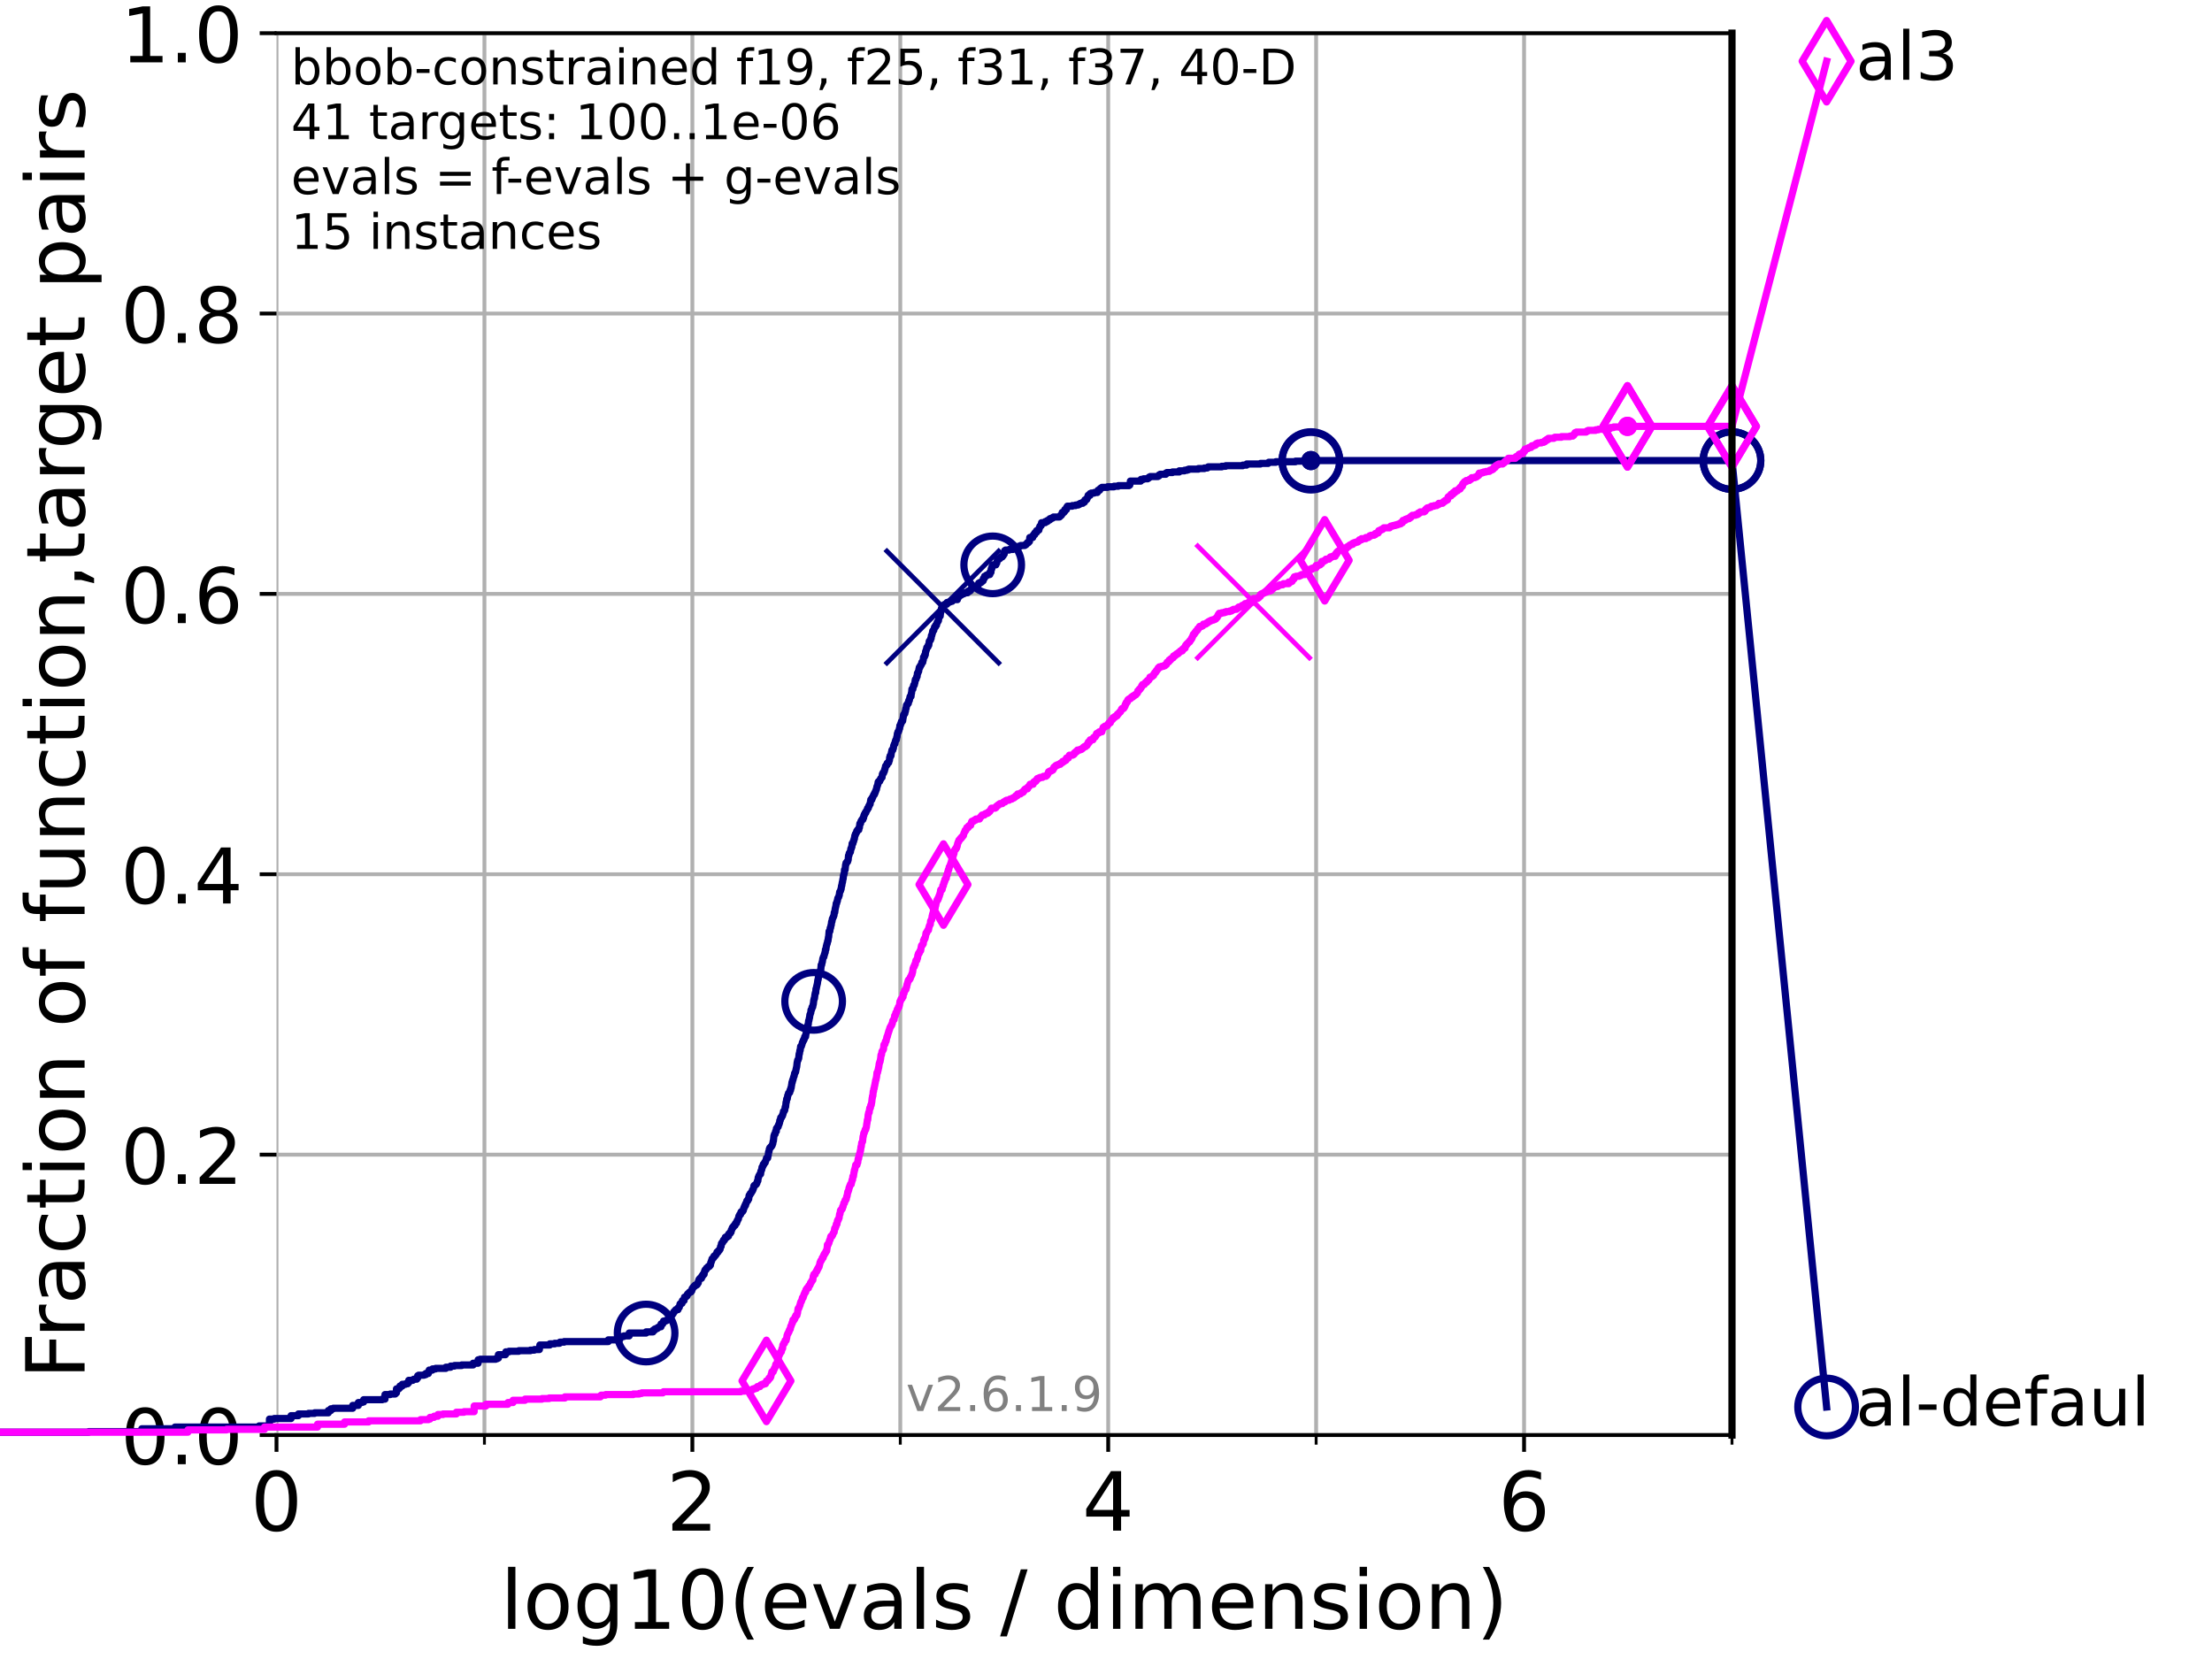 <?xml version="1.0" encoding="utf-8" standalone="no"?>
<!DOCTYPE svg PUBLIC "-//W3C//DTD SVG 1.1//EN"
  "http://www.w3.org/Graphics/SVG/1.1/DTD/svg11.dtd">
<!-- Created with matplotlib (https://matplotlib.org/) -->
<svg height="345.6pt" version="1.1" viewBox="0 0 460.8 345.6" width="460.8pt" xmlns="http://www.w3.org/2000/svg" xmlns:xlink="http://www.w3.org/1999/xlink">
 <defs>
  <style type="text/css">*{stroke-linecap:butt;stroke-linejoin:round;}</style>
 </defs>
 <g id="figure_1">
  <g id="patch_1">
   <path d="M 0 345.6 
L 460.8 345.6 
L 460.8 0 
L 0 0 
z
" style="fill:#ffffff;"/>
  </g>
  <g id="axes_1">
   <g id="patch_2">
    <path d="M 57.6 298.944 
L 360.806 298.944 
L 360.806 6.912 
L 57.6 6.912 
z
" style="fill:#ffffff;"/>
   </g>
   <g id="matplotlib.axis_1">
    <g id="xtick_1">
     <g id="line2d_1">
      <path clip-path="url(#pce570abc44)" d="M 57.6 298.944 
L 57.6 6.912 
" style="fill:none;stroke:#b0b0b0;stroke-linecap:square;stroke-width:0.8;"/>
     </g>
     <g id="line2d_2">
      <defs>
       <path d="M 0 0 
L 0 3.5 
" id="m60514f83a2" style="stroke:#000000;stroke-width:0.8;"/>
      </defs>
      <g>
       <use style="stroke:#000000;stroke-width:0.8;" x="57.6" xlink:href="#m60514f83a2" y="298.944"/>
      </g>
     </g>
     <g id="text_1">
      <!-- 0 -->
      <g transform="translate(52.192 318.861)scale(0.17 -0.17)">
       <defs>
        <path d="M 31.781 66.406 
Q 24.172 66.406 20.328 58.906 
Q 16.5 51.422 16.5 36.375 
Q 16.5 21.391 20.328 13.891 
Q 24.172 6.391 31.781 6.391 
Q 39.453 6.391 43.281 13.891 
Q 47.125 21.391 47.125 36.375 
Q 47.125 51.422 43.281 58.906 
Q 39.453 66.406 31.781 66.406 
z
M 31.781 74.219 
Q 44.047 74.219 50.516 64.516 
Q 56.984 54.828 56.984 36.375 
Q 56.984 17.969 50.516 8.266 
Q 44.047 -1.422 31.781 -1.422 
Q 19.531 -1.422 13.062 8.266 
Q 6.594 17.969 6.594 36.375 
Q 6.594 54.828 13.062 64.516 
Q 19.531 74.219 31.781 74.219 
z
" id="DejaVuSans-48"/>
       </defs>
       <use xlink:href="#DejaVuSans-48"/>
      </g>
     </g>
    </g>
    <g id="xtick_2">
     <g id="line2d_3">
      <path clip-path="url(#pce570abc44)" d="M 144.23 298.944 
L 144.23 6.912 
" style="fill:none;stroke:#b0b0b0;stroke-linecap:square;stroke-width:0.8;"/>
     </g>
     <g id="line2d_4">
      <g>
       <use style="stroke:#000000;stroke-width:0.8;" x="144.23" xlink:href="#m60514f83a2" y="298.944"/>
      </g>
     </g>
     <g id="text_2">
      <!-- 2 -->
      <g transform="translate(138.822 318.861)scale(0.17 -0.17)">
       <defs>
        <path d="M 19.188 8.297 
L 53.609 8.297 
L 53.609 0 
L 7.328 0 
L 7.328 8.297 
Q 12.938 14.109 22.625 23.891 
Q 32.328 33.688 34.812 36.531 
Q 39.547 41.844 41.422 45.531 
Q 43.312 49.219 43.312 52.781 
Q 43.312 58.594 39.234 62.25 
Q 35.156 65.922 28.609 65.922 
Q 23.969 65.922 18.812 64.312 
Q 13.672 62.703 7.812 59.422 
L 7.812 69.391 
Q 13.766 71.781 18.938 73 
Q 24.125 74.219 28.422 74.219 
Q 39.75 74.219 46.484 68.547 
Q 53.219 62.891 53.219 53.422 
Q 53.219 48.922 51.531 44.891 
Q 49.859 40.875 45.406 35.406 
Q 44.188 33.984 37.641 27.219 
Q 31.109 20.453 19.188 8.297 
z
" id="DejaVuSans-50"/>
       </defs>
       <use xlink:href="#DejaVuSans-50"/>
      </g>
     </g>
    </g>
    <g id="xtick_3">
     <g id="line2d_5">
      <path clip-path="url(#pce570abc44)" d="M 230.861 298.944 
L 230.861 6.912 
" style="fill:none;stroke:#b0b0b0;stroke-linecap:square;stroke-width:0.8;"/>
     </g>
     <g id="line2d_6">
      <g>
       <use style="stroke:#000000;stroke-width:0.8;" x="230.861" xlink:href="#m60514f83a2" y="298.944"/>
      </g>
     </g>
     <g id="text_3">
      <!-- 4 -->
      <g transform="translate(225.453 318.861)scale(0.17 -0.17)">
       <defs>
        <path d="M 37.797 64.312 
L 12.891 25.391 
L 37.797 25.391 
z
M 35.203 72.906 
L 47.609 72.906 
L 47.609 25.391 
L 58.016 25.391 
L 58.016 17.188 
L 47.609 17.188 
L 47.609 0 
L 37.797 0 
L 37.797 17.188 
L 4.891 17.188 
L 4.891 26.703 
z
" id="DejaVuSans-52"/>
       </defs>
       <use xlink:href="#DejaVuSans-52"/>
      </g>
     </g>
    </g>
    <g id="xtick_4">
     <g id="line2d_7">
      <path clip-path="url(#pce570abc44)" d="M 317.491 298.944 
L 317.491 6.912 
" style="fill:none;stroke:#b0b0b0;stroke-linecap:square;stroke-width:0.8;"/>
     </g>
     <g id="line2d_8">
      <g>
       <use style="stroke:#000000;stroke-width:0.8;" x="317.491" xlink:href="#m60514f83a2" y="298.944"/>
      </g>
     </g>
     <g id="text_4">
      <!-- 6 -->
      <g transform="translate(312.083 318.861)scale(0.17 -0.17)">
       <defs>
        <path d="M 33.016 40.375 
Q 26.375 40.375 22.484 35.828 
Q 18.609 31.297 18.609 23.391 
Q 18.609 15.531 22.484 10.953 
Q 26.375 6.391 33.016 6.391 
Q 39.656 6.391 43.531 10.953 
Q 47.406 15.531 47.406 23.391 
Q 47.406 31.297 43.531 35.828 
Q 39.656 40.375 33.016 40.375 
z
M 52.594 71.297 
L 52.594 62.312 
Q 48.875 64.062 45.094 64.984 
Q 41.312 65.922 37.594 65.922 
Q 27.828 65.922 22.672 59.328 
Q 17.531 52.734 16.797 39.406 
Q 19.672 43.656 24.016 45.922 
Q 28.375 48.188 33.594 48.188 
Q 44.578 48.188 50.953 41.516 
Q 57.328 34.859 57.328 23.391 
Q 57.328 12.156 50.688 5.359 
Q 44.047 -1.422 33.016 -1.422 
Q 20.359 -1.422 13.672 8.266 
Q 6.984 17.969 6.984 36.375 
Q 6.984 53.656 15.188 63.938 
Q 23.391 74.219 37.203 74.219 
Q 40.922 74.219 44.703 73.484 
Q 48.484 72.75 52.594 71.297 
z
" id="DejaVuSans-54"/>
       </defs>
       <use xlink:href="#DejaVuSans-54"/>
      </g>
     </g>
    </g>
    <g id="xtick_5">
     <g id="line2d_9">
      <path clip-path="url(#pce570abc44)" d="M 100.915 298.944 
L 100.915 6.912 
" style="fill:none;stroke:#b0b0b0;stroke-linecap:square;stroke-width:0.8;"/>
     </g>
     <g id="line2d_10">
      <defs>
       <path d="M 0 0 
L 0 2 
" id="m4b71ca7967" style="stroke:#000000;stroke-width:0.6;"/>
      </defs>
      <g>
       <use style="stroke:#000000;stroke-width:0.6;" x="100.915" xlink:href="#m4b71ca7967" y="298.944"/>
      </g>
     </g>
    </g>
    <g id="xtick_6">
     <g id="line2d_11">
      <path clip-path="url(#pce570abc44)" d="M 187.546 298.944 
L 187.546 6.912 
" style="fill:none;stroke:#b0b0b0;stroke-linecap:square;stroke-width:0.8;"/>
     </g>
     <g id="line2d_12">
      <g>
       <use style="stroke:#000000;stroke-width:0.6;" x="187.546" xlink:href="#m4b71ca7967" y="298.944"/>
      </g>
     </g>
    </g>
    <g id="xtick_7">
     <g id="line2d_13">
      <path clip-path="url(#pce570abc44)" d="M 274.176 298.944 
L 274.176 6.912 
" style="fill:none;stroke:#b0b0b0;stroke-linecap:square;stroke-width:0.8;"/>
     </g>
     <g id="line2d_14">
      <g>
       <use style="stroke:#000000;stroke-width:0.6;" x="274.176" xlink:href="#m4b71ca7967" y="298.944"/>
      </g>
     </g>
    </g>
    <g id="xtick_8">
     <g id="line2d_15">
      <path clip-path="url(#pce570abc44)" d="M 360.806 298.944 
L 360.806 6.912 
" style="fill:none;stroke:#b0b0b0;stroke-linecap:square;stroke-width:0.8;"/>
     </g>
     <g id="line2d_16">
      <g>
       <use style="stroke:#000000;stroke-width:0.6;" x="360.806" xlink:href="#m4b71ca7967" y="298.944"/>
      </g>
     </g>
    </g>
    <g id="text_5">
     <!-- log10(evals / dimension) -->
     <g transform="translate(104.239 339.314)scale(0.17 -0.17)">
      <defs>
       <path d="M 9.422 75.984 
L 18.406 75.984 
L 18.406 0 
L 9.422 0 
z
" id="DejaVuSans-108"/>
       <path d="M 30.609 48.391 
Q 23.391 48.391 19.188 42.75 
Q 14.984 37.109 14.984 27.297 
Q 14.984 17.484 19.156 11.844 
Q 23.344 6.203 30.609 6.203 
Q 37.797 6.203 41.984 11.859 
Q 46.188 17.531 46.188 27.297 
Q 46.188 37.016 41.984 42.703 
Q 37.797 48.391 30.609 48.391 
z
M 30.609 56 
Q 42.328 56 49.016 48.375 
Q 55.719 40.766 55.719 27.297 
Q 55.719 13.875 49.016 6.219 
Q 42.328 -1.422 30.609 -1.422 
Q 18.844 -1.422 12.172 6.219 
Q 5.516 13.875 5.516 27.297 
Q 5.516 40.766 12.172 48.375 
Q 18.844 56 30.609 56 
z
" id="DejaVuSans-111"/>
       <path d="M 45.406 27.984 
Q 45.406 37.75 41.375 43.109 
Q 37.359 48.484 30.078 48.484 
Q 22.859 48.484 18.828 43.109 
Q 14.797 37.75 14.797 27.984 
Q 14.797 18.266 18.828 12.891 
Q 22.859 7.516 30.078 7.516 
Q 37.359 7.516 41.375 12.891 
Q 45.406 18.266 45.406 27.984 
z
M 54.391 6.781 
Q 54.391 -7.172 48.188 -13.984 
Q 42 -20.797 29.203 -20.797 
Q 24.469 -20.797 20.266 -20.094 
Q 16.062 -19.391 12.109 -17.922 
L 12.109 -9.188 
Q 16.062 -11.328 19.922 -12.344 
Q 23.781 -13.375 27.781 -13.375 
Q 36.625 -13.375 41.016 -8.766 
Q 45.406 -4.156 45.406 5.172 
L 45.406 9.625 
Q 42.625 4.781 38.281 2.391 
Q 33.938 0 27.875 0 
Q 17.828 0 11.672 7.656 
Q 5.516 15.328 5.516 27.984 
Q 5.516 40.672 11.672 48.328 
Q 17.828 56 27.875 56 
Q 33.938 56 38.281 53.609 
Q 42.625 51.219 45.406 46.391 
L 45.406 54.688 
L 54.391 54.688 
z
" id="DejaVuSans-103"/>
       <path d="M 12.406 8.297 
L 28.516 8.297 
L 28.516 63.922 
L 10.984 60.406 
L 10.984 69.391 
L 28.422 72.906 
L 38.281 72.906 
L 38.281 8.297 
L 54.391 8.297 
L 54.391 0 
L 12.406 0 
z
" id="DejaVuSans-49"/>
       <path d="M 31 75.875 
Q 24.469 64.656 21.281 53.656 
Q 18.109 42.672 18.109 31.391 
Q 18.109 20.125 21.312 9.062 
Q 24.516 -2 31 -13.188 
L 23.188 -13.188 
Q 15.875 -1.703 12.234 9.375 
Q 8.594 20.453 8.594 31.391 
Q 8.594 42.281 12.203 53.312 
Q 15.828 64.359 23.188 75.875 
z
" id="DejaVuSans-40"/>
       <path d="M 56.203 29.594 
L 56.203 25.203 
L 14.891 25.203 
Q 15.484 15.922 20.484 11.062 
Q 25.484 6.203 34.422 6.203 
Q 39.594 6.203 44.453 7.469 
Q 49.312 8.734 54.109 11.281 
L 54.109 2.781 
Q 49.266 0.734 44.188 -0.344 
Q 39.109 -1.422 33.891 -1.422 
Q 20.797 -1.422 13.156 6.188 
Q 5.516 13.812 5.516 26.812 
Q 5.516 40.234 12.766 48.109 
Q 20.016 56 32.328 56 
Q 43.359 56 49.781 48.891 
Q 56.203 41.797 56.203 29.594 
z
M 47.219 32.234 
Q 47.125 39.594 43.094 43.984 
Q 39.062 48.391 32.422 48.391 
Q 24.906 48.391 20.391 44.141 
Q 15.875 39.891 15.188 32.172 
z
" id="DejaVuSans-101"/>
       <path d="M 2.984 54.688 
L 12.5 54.688 
L 29.594 8.797 
L 46.688 54.688 
L 56.203 54.688 
L 35.688 0 
L 23.484 0 
z
" id="DejaVuSans-118"/>
       <path d="M 34.281 27.484 
Q 23.391 27.484 19.188 25 
Q 14.984 22.516 14.984 16.5 
Q 14.984 11.719 18.141 8.906 
Q 21.297 6.109 26.703 6.109 
Q 34.188 6.109 38.703 11.406 
Q 43.219 16.703 43.219 25.484 
L 43.219 27.484 
z
M 52.203 31.203 
L 52.203 0 
L 43.219 0 
L 43.219 8.297 
Q 40.141 3.328 35.547 0.953 
Q 30.953 -1.422 24.312 -1.422 
Q 15.922 -1.422 10.953 3.297 
Q 6 8.016 6 15.922 
Q 6 25.141 12.172 29.828 
Q 18.359 34.516 30.609 34.516 
L 43.219 34.516 
L 43.219 35.406 
Q 43.219 41.609 39.141 45 
Q 35.062 48.391 27.688 48.391 
Q 23 48.391 18.547 47.266 
Q 14.109 46.141 10.016 43.891 
L 10.016 52.203 
Q 14.938 54.109 19.578 55.047 
Q 24.219 56 28.609 56 
Q 40.484 56 46.344 49.844 
Q 52.203 43.703 52.203 31.203 
z
" id="DejaVuSans-97"/>
       <path d="M 44.281 53.078 
L 44.281 44.578 
Q 40.484 46.531 36.375 47.5 
Q 32.281 48.484 27.875 48.484 
Q 21.188 48.484 17.844 46.438 
Q 14.5 44.391 14.5 40.281 
Q 14.5 37.156 16.891 35.375 
Q 19.281 33.594 26.516 31.984 
L 29.594 31.297 
Q 39.156 29.25 43.188 25.516 
Q 47.219 21.781 47.219 15.094 
Q 47.219 7.469 41.188 3.016 
Q 35.156 -1.422 24.609 -1.422 
Q 20.219 -1.422 15.453 -0.562 
Q 10.688 0.297 5.422 2 
L 5.422 11.281 
Q 10.406 8.688 15.234 7.391 
Q 20.062 6.109 24.812 6.109 
Q 31.156 6.109 34.562 8.281 
Q 37.984 10.453 37.984 14.406 
Q 37.984 18.062 35.516 20.016 
Q 33.062 21.969 24.703 23.781 
L 21.578 24.516 
Q 13.234 26.266 9.516 29.906 
Q 5.812 33.547 5.812 39.891 
Q 5.812 47.609 11.281 51.797 
Q 16.75 56 26.812 56 
Q 31.781 56 36.172 55.266 
Q 40.578 54.547 44.281 53.078 
z
" id="DejaVuSans-115"/>
       <path id="DejaVuSans-32"/>
       <path d="M 25.391 72.906 
L 33.688 72.906 
L 8.297 -9.281 
L 0 -9.281 
z
" id="DejaVuSans-47"/>
       <path d="M 45.406 46.391 
L 45.406 75.984 
L 54.391 75.984 
L 54.391 0 
L 45.406 0 
L 45.406 8.203 
Q 42.578 3.328 38.25 0.953 
Q 33.938 -1.422 27.875 -1.422 
Q 17.969 -1.422 11.734 6.484 
Q 5.516 14.406 5.516 27.297 
Q 5.516 40.188 11.734 48.094 
Q 17.969 56 27.875 56 
Q 33.938 56 38.25 53.625 
Q 42.578 51.266 45.406 46.391 
z
M 14.797 27.297 
Q 14.797 17.391 18.875 11.75 
Q 22.953 6.109 30.078 6.109 
Q 37.203 6.109 41.297 11.75 
Q 45.406 17.391 45.406 27.297 
Q 45.406 37.203 41.297 42.844 
Q 37.203 48.484 30.078 48.484 
Q 22.953 48.484 18.875 42.844 
Q 14.797 37.203 14.797 27.297 
z
" id="DejaVuSans-100"/>
       <path d="M 9.422 54.688 
L 18.406 54.688 
L 18.406 0 
L 9.422 0 
z
M 9.422 75.984 
L 18.406 75.984 
L 18.406 64.594 
L 9.422 64.594 
z
" id="DejaVuSans-105"/>
       <path d="M 52 44.188 
Q 55.375 50.25 60.062 53.125 
Q 64.75 56 71.094 56 
Q 79.641 56 84.281 50.016 
Q 88.922 44.047 88.922 33.016 
L 88.922 0 
L 79.891 0 
L 79.891 32.719 
Q 79.891 40.578 77.094 44.375 
Q 74.312 48.188 68.609 48.188 
Q 61.625 48.188 57.562 43.547 
Q 53.516 38.922 53.516 30.906 
L 53.516 0 
L 44.484 0 
L 44.484 32.719 
Q 44.484 40.625 41.703 44.406 
Q 38.922 48.188 33.109 48.188 
Q 26.219 48.188 22.156 43.531 
Q 18.109 38.875 18.109 30.906 
L 18.109 0 
L 9.078 0 
L 9.078 54.688 
L 18.109 54.688 
L 18.109 46.188 
Q 21.188 51.219 25.484 53.609 
Q 29.781 56 35.688 56 
Q 41.656 56 45.828 52.969 
Q 50 49.953 52 44.188 
z
" id="DejaVuSans-109"/>
       <path d="M 54.891 33.016 
L 54.891 0 
L 45.906 0 
L 45.906 32.719 
Q 45.906 40.484 42.875 44.328 
Q 39.844 48.188 33.797 48.188 
Q 26.516 48.188 22.312 43.547 
Q 18.109 38.922 18.109 30.906 
L 18.109 0 
L 9.078 0 
L 9.078 54.688 
L 18.109 54.688 
L 18.109 46.188 
Q 21.344 51.125 25.703 53.562 
Q 30.078 56 35.797 56 
Q 45.219 56 50.047 50.172 
Q 54.891 44.344 54.891 33.016 
z
" id="DejaVuSans-110"/>
       <path d="M 8.016 75.875 
L 15.828 75.875 
Q 23.141 64.359 26.781 53.312 
Q 30.422 42.281 30.422 31.391 
Q 30.422 20.453 26.781 9.375 
Q 23.141 -1.703 15.828 -13.188 
L 8.016 -13.188 
Q 14.5 -2 17.703 9.062 
Q 20.906 20.125 20.906 31.391 
Q 20.906 42.672 17.703 53.656 
Q 14.5 64.656 8.016 75.875 
z
" id="DejaVuSans-41"/>
      </defs>
      <use xlink:href="#DejaVuSans-108"/>
      <use x="27.783" xlink:href="#DejaVuSans-111"/>
      <use x="88.965" xlink:href="#DejaVuSans-103"/>
      <use x="152.441" xlink:href="#DejaVuSans-49"/>
      <use x="216.064" xlink:href="#DejaVuSans-48"/>
      <use x="279.688" xlink:href="#DejaVuSans-40"/>
      <use x="318.701" xlink:href="#DejaVuSans-101"/>
      <use x="380.225" xlink:href="#DejaVuSans-118"/>
      <use x="439.404" xlink:href="#DejaVuSans-97"/>
      <use x="500.684" xlink:href="#DejaVuSans-108"/>
      <use x="528.467" xlink:href="#DejaVuSans-115"/>
      <use x="580.566" xlink:href="#DejaVuSans-32"/>
      <use x="612.354" xlink:href="#DejaVuSans-47"/>
      <use x="646.045" xlink:href="#DejaVuSans-32"/>
      <use x="677.832" xlink:href="#DejaVuSans-100"/>
      <use x="741.309" xlink:href="#DejaVuSans-105"/>
      <use x="769.092" xlink:href="#DejaVuSans-109"/>
      <use x="866.504" xlink:href="#DejaVuSans-101"/>
      <use x="928.027" xlink:href="#DejaVuSans-110"/>
      <use x="991.406" xlink:href="#DejaVuSans-115"/>
      <use x="1043.506" xlink:href="#DejaVuSans-105"/>
      <use x="1071.289" xlink:href="#DejaVuSans-111"/>
      <use x="1132.471" xlink:href="#DejaVuSans-110"/>
      <use x="1195.85" xlink:href="#DejaVuSans-41"/>
     </g>
    </g>
   </g>
   <g id="matplotlib.axis_2">
    <g id="ytick_1">
     <g id="line2d_17">
      <path clip-path="url(#pce570abc44)" d="M 57.6 298.944 
L 360.806 298.944 
" style="fill:none;stroke:#b0b0b0;stroke-linecap:square;stroke-width:0.8;"/>
     </g>
     <g id="line2d_18">
      <defs>
       <path d="M 0 0 
L -3.5 0 
" id="m67beb1495b" style="stroke:#000000;stroke-width:0.8;"/>
      </defs>
      <g>
       <use style="stroke:#000000;stroke-width:0.8;" x="57.6" xlink:href="#m67beb1495b" y="298.944"/>
      </g>
     </g>
     <g id="text_6">
      <!-- 0.0 -->
      <g transform="translate(25.155 305.023)scale(0.16 -0.16)">
       <defs>
        <path d="M 10.688 12.406 
L 21 12.406 
L 21 0 
L 10.688 0 
z
" id="DejaVuSans-46"/>
       </defs>
       <use xlink:href="#DejaVuSans-48"/>
       <use x="63.623" xlink:href="#DejaVuSans-46"/>
       <use x="95.41" xlink:href="#DejaVuSans-48"/>
      </g>
     </g>
    </g>
    <g id="ytick_2">
     <g id="line2d_19">
      <path clip-path="url(#pce570abc44)" d="M 57.6 240.538 
L 360.806 240.538 
" style="fill:none;stroke:#b0b0b0;stroke-linecap:square;stroke-width:0.8;"/>
     </g>
     <g id="line2d_20">
      <g>
       <use style="stroke:#000000;stroke-width:0.8;" x="57.6" xlink:href="#m67beb1495b" y="240.538"/>
      </g>
     </g>
     <g id="text_7">
      <!-- 0.2 -->
      <g transform="translate(25.155 246.616)scale(0.16 -0.16)">
       <use xlink:href="#DejaVuSans-48"/>
       <use x="63.623" xlink:href="#DejaVuSans-46"/>
       <use x="95.41" xlink:href="#DejaVuSans-50"/>
      </g>
     </g>
    </g>
    <g id="ytick_3">
     <g id="line2d_21">
      <path clip-path="url(#pce570abc44)" d="M 57.6 182.131 
L 360.806 182.131 
" style="fill:none;stroke:#b0b0b0;stroke-linecap:square;stroke-width:0.8;"/>
     </g>
     <g id="line2d_22">
      <g>
       <use style="stroke:#000000;stroke-width:0.8;" x="57.6" xlink:href="#m67beb1495b" y="182.131"/>
      </g>
     </g>
     <g id="text_8">
      <!-- 0.4 -->
      <g transform="translate(25.155 188.21)scale(0.16 -0.16)">
       <use xlink:href="#DejaVuSans-48"/>
       <use x="63.623" xlink:href="#DejaVuSans-46"/>
       <use x="95.41" xlink:href="#DejaVuSans-52"/>
      </g>
     </g>
    </g>
    <g id="ytick_4">
     <g id="line2d_23">
      <path clip-path="url(#pce570abc44)" d="M 57.6 123.725 
L 360.806 123.725 
" style="fill:none;stroke:#b0b0b0;stroke-linecap:square;stroke-width:0.8;"/>
     </g>
     <g id="line2d_24">
      <g>
       <use style="stroke:#000000;stroke-width:0.8;" x="57.6" xlink:href="#m67beb1495b" y="123.725"/>
      </g>
     </g>
     <g id="text_9">
      <!-- 0.6 -->
      <g transform="translate(25.155 129.804)scale(0.16 -0.16)">
       <use xlink:href="#DejaVuSans-48"/>
       <use x="63.623" xlink:href="#DejaVuSans-46"/>
       <use x="95.41" xlink:href="#DejaVuSans-54"/>
      </g>
     </g>
    </g>
    <g id="ytick_5">
     <g id="line2d_25">
      <path clip-path="url(#pce570abc44)" d="M 57.6 65.318 
L 360.806 65.318 
" style="fill:none;stroke:#b0b0b0;stroke-linecap:square;stroke-width:0.8;"/>
     </g>
     <g id="line2d_26">
      <g>
       <use style="stroke:#000000;stroke-width:0.8;" x="57.6" xlink:href="#m67beb1495b" y="65.318"/>
      </g>
     </g>
     <g id="text_10">
      <!-- 0.8 -->
      <g transform="translate(25.155 71.397)scale(0.16 -0.16)">
       <defs>
        <path d="M 31.781 34.625 
Q 24.75 34.625 20.719 30.859 
Q 16.703 27.094 16.703 20.516 
Q 16.703 13.922 20.719 10.156 
Q 24.75 6.391 31.781 6.391 
Q 38.812 6.391 42.859 10.172 
Q 46.922 13.969 46.922 20.516 
Q 46.922 27.094 42.891 30.859 
Q 38.875 34.625 31.781 34.625 
z
M 21.922 38.812 
Q 15.578 40.375 12.031 44.719 
Q 8.5 49.078 8.5 55.328 
Q 8.5 64.062 14.719 69.141 
Q 20.953 74.219 31.781 74.219 
Q 42.672 74.219 48.875 69.141 
Q 55.078 64.062 55.078 55.328 
Q 55.078 49.078 51.531 44.719 
Q 48 40.375 41.703 38.812 
Q 48.828 37.156 52.797 32.312 
Q 56.781 27.484 56.781 20.516 
Q 56.781 9.906 50.312 4.234 
Q 43.844 -1.422 31.781 -1.422 
Q 19.734 -1.422 13.25 4.234 
Q 6.781 9.906 6.781 20.516 
Q 6.781 27.484 10.781 32.312 
Q 14.797 37.156 21.922 38.812 
z
M 18.312 54.391 
Q 18.312 48.734 21.844 45.562 
Q 25.391 42.391 31.781 42.391 
Q 38.141 42.391 41.719 45.562 
Q 45.312 48.734 45.312 54.391 
Q 45.312 60.062 41.719 63.234 
Q 38.141 66.406 31.781 66.406 
Q 25.391 66.406 21.844 63.234 
Q 18.312 60.062 18.312 54.391 
z
" id="DejaVuSans-56"/>
       </defs>
       <use xlink:href="#DejaVuSans-48"/>
       <use x="63.623" xlink:href="#DejaVuSans-46"/>
       <use x="95.41" xlink:href="#DejaVuSans-56"/>
      </g>
     </g>
    </g>
    <g id="ytick_6">
     <g id="line2d_27">
      <path clip-path="url(#pce570abc44)" d="M 57.6 6.912 
L 360.806 6.912 
" style="fill:none;stroke:#b0b0b0;stroke-linecap:square;stroke-width:0.8;"/>
     </g>
     <g id="line2d_28">
      <g>
       <use style="stroke:#000000;stroke-width:0.8;" x="57.6" xlink:href="#m67beb1495b" y="6.912"/>
      </g>
     </g>
     <g id="text_11">
      <!-- 1.0 -->
      <g transform="translate(25.155 12.991)scale(0.16 -0.16)">
       <use xlink:href="#DejaVuSans-49"/>
       <use x="63.623" xlink:href="#DejaVuSans-46"/>
       <use x="95.41" xlink:href="#DejaVuSans-48"/>
      </g>
     </g>
    </g>
    <g id="text_12">
     <!-- Fraction of function,target pairs -->
     <g transform="translate(17.62 287.313)rotate(-90)scale(0.17 -0.17)">
      <defs>
       <path d="M 9.812 72.906 
L 51.703 72.906 
L 51.703 64.594 
L 19.672 64.594 
L 19.672 43.109 
L 48.578 43.109 
L 48.578 34.812 
L 19.672 34.812 
L 19.672 0 
L 9.812 0 
z
" id="DejaVuSans-70"/>
       <path d="M 41.109 46.297 
Q 39.594 47.172 37.812 47.578 
Q 36.031 48 33.891 48 
Q 26.266 48 22.188 43.047 
Q 18.109 38.094 18.109 28.812 
L 18.109 0 
L 9.078 0 
L 9.078 54.688 
L 18.109 54.688 
L 18.109 46.188 
Q 20.953 51.172 25.484 53.578 
Q 30.031 56 36.531 56 
Q 37.453 56 38.578 55.875 
Q 39.703 55.766 41.062 55.516 
z
" id="DejaVuSans-114"/>
       <path d="M 48.781 52.594 
L 48.781 44.188 
Q 44.969 46.297 41.141 47.344 
Q 37.312 48.391 33.406 48.391 
Q 24.656 48.391 19.812 42.844 
Q 14.984 37.312 14.984 27.297 
Q 14.984 17.281 19.812 11.734 
Q 24.656 6.203 33.406 6.203 
Q 37.312 6.203 41.141 7.25 
Q 44.969 8.297 48.781 10.406 
L 48.781 2.094 
Q 45.016 0.344 40.984 -0.531 
Q 36.969 -1.422 32.422 -1.422 
Q 20.062 -1.422 12.781 6.344 
Q 5.516 14.109 5.516 27.297 
Q 5.516 40.672 12.859 48.328 
Q 20.219 56 33.016 56 
Q 37.156 56 41.109 55.141 
Q 45.062 54.297 48.781 52.594 
z
" id="DejaVuSans-99"/>
       <path d="M 18.312 70.219 
L 18.312 54.688 
L 36.812 54.688 
L 36.812 47.703 
L 18.312 47.703 
L 18.312 18.016 
Q 18.312 11.328 20.141 9.422 
Q 21.969 7.516 27.594 7.516 
L 36.812 7.516 
L 36.812 0 
L 27.594 0 
Q 17.188 0 13.234 3.875 
Q 9.281 7.766 9.281 18.016 
L 9.281 47.703 
L 2.688 47.703 
L 2.688 54.688 
L 9.281 54.688 
L 9.281 70.219 
z
" id="DejaVuSans-116"/>
       <path d="M 37.109 75.984 
L 37.109 68.5 
L 28.516 68.5 
Q 23.688 68.5 21.797 66.547 
Q 19.922 64.594 19.922 59.516 
L 19.922 54.688 
L 34.719 54.688 
L 34.719 47.703 
L 19.922 47.703 
L 19.922 0 
L 10.891 0 
L 10.891 47.703 
L 2.297 47.703 
L 2.297 54.688 
L 10.891 54.688 
L 10.891 58.5 
Q 10.891 67.625 15.141 71.797 
Q 19.391 75.984 28.609 75.984 
z
" id="DejaVuSans-102"/>
       <path d="M 8.5 21.578 
L 8.5 54.688 
L 17.484 54.688 
L 17.484 21.922 
Q 17.484 14.156 20.5 10.266 
Q 23.531 6.391 29.594 6.391 
Q 36.859 6.391 41.078 11.031 
Q 45.312 15.672 45.312 23.688 
L 45.312 54.688 
L 54.297 54.688 
L 54.297 0 
L 45.312 0 
L 45.312 8.406 
Q 42.047 3.422 37.719 1 
Q 33.406 -1.422 27.688 -1.422 
Q 18.266 -1.422 13.375 4.438 
Q 8.5 10.297 8.5 21.578 
z
M 31.109 56 
z
" id="DejaVuSans-117"/>
       <path d="M 11.719 12.406 
L 22.016 12.406 
L 22.016 4 
L 14.016 -11.625 
L 7.719 -11.625 
L 11.719 4 
z
" id="DejaVuSans-44"/>
       <path d="M 18.109 8.203 
L 18.109 -20.797 
L 9.078 -20.797 
L 9.078 54.688 
L 18.109 54.688 
L 18.109 46.391 
Q 20.953 51.266 25.266 53.625 
Q 29.594 56 35.594 56 
Q 45.562 56 51.781 48.094 
Q 58.016 40.188 58.016 27.297 
Q 58.016 14.406 51.781 6.484 
Q 45.562 -1.422 35.594 -1.422 
Q 29.594 -1.422 25.266 0.953 
Q 20.953 3.328 18.109 8.203 
z
M 48.688 27.297 
Q 48.688 37.203 44.609 42.844 
Q 40.531 48.484 33.406 48.484 
Q 26.266 48.484 22.188 42.844 
Q 18.109 37.203 18.109 27.297 
Q 18.109 17.391 22.188 11.75 
Q 26.266 6.109 33.406 6.109 
Q 40.531 6.109 44.609 11.75 
Q 48.688 17.391 48.688 27.297 
z
" id="DejaVuSans-112"/>
      </defs>
      <use xlink:href="#DejaVuSans-70"/>
      <use x="50.27" xlink:href="#DejaVuSans-114"/>
      <use x="91.383" xlink:href="#DejaVuSans-97"/>
      <use x="152.662" xlink:href="#DejaVuSans-99"/>
      <use x="207.643" xlink:href="#DejaVuSans-116"/>
      <use x="246.852" xlink:href="#DejaVuSans-105"/>
      <use x="274.635" xlink:href="#DejaVuSans-111"/>
      <use x="335.816" xlink:href="#DejaVuSans-110"/>
      <use x="399.195" xlink:href="#DejaVuSans-32"/>
      <use x="430.982" xlink:href="#DejaVuSans-111"/>
      <use x="492.164" xlink:href="#DejaVuSans-102"/>
      <use x="527.369" xlink:href="#DejaVuSans-32"/>
      <use x="559.156" xlink:href="#DejaVuSans-102"/>
      <use x="594.361" xlink:href="#DejaVuSans-117"/>
      <use x="657.74" xlink:href="#DejaVuSans-110"/>
      <use x="721.119" xlink:href="#DejaVuSans-99"/>
      <use x="776.1" xlink:href="#DejaVuSans-116"/>
      <use x="815.309" xlink:href="#DejaVuSans-105"/>
      <use x="843.092" xlink:href="#DejaVuSans-111"/>
      <use x="904.273" xlink:href="#DejaVuSans-110"/>
      <use x="967.652" xlink:href="#DejaVuSans-44"/>
      <use x="999.439" xlink:href="#DejaVuSans-116"/>
      <use x="1038.648" xlink:href="#DejaVuSans-97"/>
      <use x="1099.928" xlink:href="#DejaVuSans-114"/>
      <use x="1139.291" xlink:href="#DejaVuSans-103"/>
      <use x="1202.768" xlink:href="#DejaVuSans-101"/>
      <use x="1264.291" xlink:href="#DejaVuSans-116"/>
      <use x="1303.5" xlink:href="#DejaVuSans-32"/>
      <use x="1335.287" xlink:href="#DejaVuSans-112"/>
      <use x="1398.764" xlink:href="#DejaVuSans-97"/>
      <use x="1460.043" xlink:href="#DejaVuSans-105"/>
      <use x="1487.826" xlink:href="#DejaVuSans-114"/>
      <use x="1528.939" xlink:href="#DejaVuSans-115"/>
     </g>
    </g>
   </g>
   <g id="line2d_29">
    <defs>
     <path d="M 0 1.5 
C 0.398 1.5 0.779 1.342 1.061 1.061 
C 1.342 0.779 1.5 0.398 1.5 0 
C 1.5 -0.398 1.342 -0.779 1.061 -1.061 
C 0.779 -1.342 0.398 -1.5 0 -1.5 
C -0.398 -1.5 -0.779 -1.342 -1.061 -1.061 
C -1.342 -0.779 -1.5 -0.398 -1.5 0 
C -1.5 0.398 -1.342 0.779 -1.061 1.061 
C -0.779 1.342 -0.398 1.5 0 1.5 
z
" id="mb5b116e5c1" style="stroke:#000080;"/>
    </defs>
    <g>
     <use style="fill:#000080;stroke:#000080;" x="273.085" xlink:href="#mb5b116e5c1" y="95.946"/>
     <use style="fill:#000080;stroke:#000080;" x="273.085" xlink:href="#mb5b116e5c1" y="95.946"/>
    </g>
   </g>
   <g id="line2d_30">
    <path d="M -1 298.35 
L 18.482 298.35 
L 18.482 298.232 
L 29.54 298.232 
L 29.54 297.638 
L 36.457 297.638 
L 36.457 297.282 
L 53.981 297.282 
L 53.981 297.045 
L 56.133 297.045 
L 56.133 295.62 
L 57.124 295.62 
L 57.124 295.501 
L 60.634 295.501 
L 60.634 294.908 
L 62.17 294.908 
L 62.17 294.552 
L 64.263 294.552 
L 64.263 294.433 
L 65.538 294.433 
L 65.538 294.314 
L 68.394 294.314 
L 68.394 293.839 
L 68.917 293.839 
L 68.917 293.483 
L 69.425 293.483 
L 69.425 293.365 
L 73.472 293.365 
L 73.472 292.771 
L 74.648 292.771 
L 74.648 292.177 
L 75.393 292.177 
L 75.393 292.059 
L 75.755 292.059 
L 75.755 291.584 
L 79.627 291.584 
L 79.627 291.465 
L 80.202 291.465 
L 80.202 290.515 
L 81.3 290.515 
L 81.3 290.397 
L 82.338 290.397 
L 82.338 290.159 
L 82.589 290.159 
L 82.589 289.328 
L 83.081 289.328 
L 83.081 289.091 
L 83.322 289.091 
L 83.322 288.735 
L 83.796 288.735 
L 83.796 288.379 
L 84.484 288.379 
L 84.484 288.26 
L 84.929 288.26 
L 84.929 288.022 
L 85.148 288.022 
L 85.148 287.548 
L 85.998 287.548 
L 85.998 287.429 
L 86.205 287.429 
L 86.205 287.31 
L 86.812 287.31 
L 86.812 287.073 
L 87.01 287.073 
L 87.01 286.598 
L 87.206 286.598 
L 87.206 286.479 
L 88.341 286.479 
L 88.341 286.361 
L 88.704 286.361 
L 88.704 286.123 
L 89.236 286.123 
L 89.236 285.767 
L 89.411 285.767 
L 89.411 285.411 
L 90.092 285.411 
L 90.092 285.173 
L 90.749 285.173 
L 90.749 285.055 
L 92.884 285.055 
L 92.884 284.817 
L 93.867 284.817 
L 93.867 284.58 
L 94.67 284.58 
L 94.67 284.461 
L 96.181 284.461 
L 96.181 284.342 
L 98.564 284.342 
L 98.564 283.986 
L 99.601 283.986 
L 99.601 283.274 
L 100 283.274 
L 100 283.155 
L 103.256 283.155 
L 103.256 283.037 
L 103.585 283.037 
L 103.585 282.918 
L 103.828 282.918 
L 103.828 282.206 
L 105.3 282.206 
L 105.374 281.612 
L 106.031 281.612 
L 106.031 281.493 
L 108.066 281.493 
L 108.066 281.375 
L 110.478 281.375 
L 110.478 281.256 
L 111.308 281.256 
L 111.308 281.137 
L 112.36 281.137 
L 112.462 280.187 
L 114.533 280.187 
L 114.533 279.95 
L 115.554 279.95 
L 115.554 279.831 
L 116.563 279.831 
L 116.645 279.594 
L 117.521 279.594 
L 117.521 279.475 
L 126.721 279.475 
L 126.721 279.119 
L 128.561 279.119 
L 128.561 279 
L 129.136 279 
L 129.157 278.407 
L 129.977 278.407 
L 129.977 278.288 
L 131.069 278.288 
L 131.069 277.695 
L 134.597 277.695 
L 134.597 277.457 
L 136.032 277.457 
L 136.061 277.101 
L 136.378 277.101 
L 136.378 276.864 
L 136.662 276.864 
L 136.662 276.745 
L 136.941 276.745 
L 136.941 276.626 
L 137.079 276.626 
L 137.079 276.507 
L 137.284 276.507 
L 137.284 276.389 
L 137.688 276.389 
L 137.715 275.795 
L 138.057 275.795 
L 138.135 275.439 
L 138.187 275.439 
L 138.226 275.202 
L 138.674 275.202 
L 138.674 275.083 
L 138.912 275.083 
L 138.912 274.964 
L 139.136 274.964 
L 139.136 274.845 
L 139.295 274.845 
L 139.405 274.489 
L 139.417 274.489 
L 139.466 274.252 
L 139.55 274.252 
L 139.55 274.133 
L 139.719 274.133 
L 139.73 273.896 
L 140.062 273.896 
L 140.132 273.658 
L 140.237 273.658 
L 140.284 273.421 
L 140.353 273.421 
L 140.353 273.302 
L 140.469 273.302 
L 140.56 273.065 
L 140.674 273.065 
L 140.776 272.827 
L 141.234 272.827 
L 141.234 272.471 
L 141.377 272.471 
L 141.377 272.352 
L 141.497 272.352 
L 141.605 271.878 
L 141.627 271.878 
L 141.659 271.64 
L 141.777 271.64 
L 141.777 271.521 
L 142.065 271.521 
L 142.159 270.928 
L 142.503 270.928 
L 142.595 270.216 
L 142.82 270.216 
L 142.82 270.097 
L 143.001 270.097 
L 143.001 269.978 
L 143.131 269.978 
L 143.191 269.622 
L 143.29 269.622 
L 143.29 269.503 
L 143.438 269.503 
L 143.536 269.266 
L 143.662 269.266 
L 143.662 269.147 
L 143.941 269.147 
L 143.97 268.91 
L 144.112 268.91 
L 144.188 268.435 
L 144.301 268.435 
L 144.348 268.198 
L 144.45 268.198 
L 144.543 267.96 
L 144.727 267.96 
L 144.791 267.723 
L 145.09 267.723 
L 145.09 267.604 
L 145.242 267.604 
L 145.34 267.248 
L 145.464 267.248 
L 145.525 266.773 
L 145.578 266.773 
L 145.613 266.536 
L 145.717 266.536 
L 145.804 266.298 
L 146.13 266.298 
L 146.198 265.823 
L 146.375 265.823 
L 146.442 265.467 
L 146.675 265.467 
L 146.749 264.874 
L 146.79 264.874 
L 146.839 264.636 
L 146.904 264.636 
L 146.904 264.517 
L 147.067 264.517 
L 147.123 264.28 
L 147.18 264.28 
L 147.18 264.161 
L 147.332 264.161 
L 147.332 264.043 
L 147.451 264.043 
L 147.554 263.805 
L 147.805 263.805 
L 147.874 263.568 
L 147.99 263.568 
L 148.075 262.974 
L 148.144 262.974 
L 148.212 262.618 
L 148.273 262.618 
L 148.319 262.262 
L 148.424 262.262 
L 148.522 262.025 
L 148.656 262.025 
L 148.738 261.668 
L 148.937 261.668 
L 149.024 261.431 
L 149.133 261.431 
L 149.213 261.194 
L 149.285 261.194 
L 149.357 260.837 
L 149.577 260.837 
L 149.606 260.6 
L 149.718 260.6 
L 149.718 260.481 
L 149.851 260.481 
L 149.956 260.244 
L 150.004 260.244 
L 150.115 259.65 
L 150.224 259.65 
L 150.286 259.057 
L 150.388 259.057 
L 150.435 258.819 
L 150.563 258.819 
L 150.644 258.582 
L 150.697 258.582 
L 150.711 258.344 
L 150.923 258.344 
L 150.929 258.107 
L 151.041 258.107 
L 151.087 257.751 
L 151.443 257.751 
L 151.449 257.513 
L 151.76 257.513 
L 151.811 257.039 
L 151.936 257.039 
L 151.936 256.92 
L 152.122 256.92 
L 152.135 256.682 
L 152.289 256.682 
L 152.35 256.208 
L 152.435 256.208 
L 152.52 255.851 
L 152.562 255.851 
L 152.562 255.733 
L 152.695 255.733 
L 152.749 255.495 
L 152.886 255.495 
L 152.951 255.258 
L 153.134 255.258 
L 153.186 254.902 
L 153.274 254.902 
L 153.274 254.783 
L 153.447 254.783 
L 153.545 254.308 
L 153.637 254.308 
L 153.739 253.952 
L 153.818 253.952 
L 153.92 253.359 
L 153.993 253.359 
L 154.099 253.002 
L 154.27 253.002 
L 154.342 252.528 
L 154.424 252.528 
L 154.424 252.409 
L 154.69 252.409 
L 154.739 252.171 
L 154.841 252.171 
L 154.921 251.697 
L 154.995 251.697 
L 155.069 251.34 
L 155.159 251.34 
L 155.175 251.103 
L 155.311 251.103 
L 155.332 250.747 
L 155.426 250.747 
L 155.519 250.391 
L 155.539 250.391 
L 155.581 250.153 
L 155.77 250.153 
L 155.836 249.797 
L 155.968 249.797 
L 156.043 249.085 
L 156.088 249.085 
L 156.088 248.966 
L 156.218 248.966 
L 156.307 248.61 
L 156.44 248.61 
L 156.548 248.373 
L 156.563 248.373 
L 156.66 248.135 
L 156.728 248.135 
L 156.747 247.898 
L 156.844 247.898 
L 156.954 247.542 
L 156.973 247.542 
L 157.04 247.067 
L 157.116 247.067 
L 157.116 246.948 
L 157.295 246.948 
L 157.295 246.829 
L 157.422 246.829 
L 157.422 246.711 
L 157.552 246.711 
L 157.64 246.473 
L 157.677 246.473 
L 157.787 245.998 
L 157.874 245.998 
L 157.951 245.286 
L 158.01 245.286 
L 158.095 244.93 
L 158.136 244.93 
L 158.23 244.693 
L 158.297 244.693 
L 158.297 244.574 
L 158.443 244.574 
L 158.505 243.98 
L 158.558 243.98 
L 158.663 243.624 
L 158.693 243.624 
L 158.741 243.149 
L 158.837 243.149 
L 158.884 242.912 
L 158.953 242.912 
L 158.996 242.556 
L 159.154 242.556 
L 159.26 242.2 
L 159.399 242.2 
L 159.483 241.843 
L 159.512 241.843 
L 159.616 241.487 
L 159.633 241.487 
L 159.666 241.25 
L 159.909 241.25 
L 160.019 240.656 
L 160.039 240.656 
L 160.116 239.944 
L 160.193 239.944 
L 160.265 239.35 
L 160.337 239.35 
L 160.361 239.113 
L 160.477 239.113 
L 160.575 238.876 
L 160.686 238.876 
L 160.787 238.638 
L 160.838 238.638 
L 160.947 238.282 
L 160.974 238.282 
L 161.07 237.689 
L 161.112 237.689 
L 161.223 236.62 
L 161.242 236.62 
L 161.341 236.264 
L 161.458 236.264 
L 161.552 235.789 
L 161.578 235.789 
L 161.578 235.67 
L 161.72 235.67 
L 161.745 235.077 
L 161.853 235.077 
L 161.908 234.839 
L 161.985 234.839 
L 161.985 234.721 
L 162.109 234.721 
L 162.21 234.246 
L 162.283 234.246 
L 162.362 233.89 
L 162.398 233.89 
L 162.444 233.415 
L 162.537 233.415 
L 162.636 232.821 
L 162.798 232.821 
L 162.906 232.465 
L 162.997 232.465 
L 163.052 232.109 
L 163.111 232.109 
L 163.214 231.515 
L 163.34 231.515 
L 163.402 231.278 
L 163.473 231.278 
L 163.581 230.566 
L 163.658 230.566 
L 163.748 229.616 
L 163.801 229.616 
L 163.884 228.904 
L 164 228.904 
L 164.101 228.192 
L 164.154 228.192 
L 164.264 227.717 
L 164.393 227.717 
L 164.393 227.598 
L 164.506 227.598 
L 164.573 227.123 
L 164.684 227.123 
L 164.744 226.648 
L 164.807 226.648 
L 164.917 225.936 
L 164.927 225.936 
L 164.98 225.461 
L 165.048 225.461 
L 165.12 224.986 
L 165.182 224.986 
L 165.289 224.511 
L 165.302 224.511 
L 165.397 224.155 
L 165.436 224.155 
L 165.537 223.562 
L 165.603 223.562 
L 165.675 223.324 
L 165.733 223.324 
L 165.84 222.731 
L 165.846 222.731 
L 165.95 222.256 
L 165.959 222.256 
L 166.065 221.306 
L 166.074 221.306 
L 166.177 220.831 
L 166.25 220.831 
L 166.358 220.475 
L 166.378 220.475 
L 166.479 219.526 
L 166.534 219.526 
L 166.631 218.813 
L 166.694 218.813 
L 166.788 217.982 
L 166.935 217.982 
L 167.03 217.626 
L 167.055 217.626 
L 167.153 217.151 
L 167.206 217.151 
L 167.311 216.795 
L 167.399 216.795 
L 167.413 216.558 
L 167.519 216.558 
L 167.582 216.202 
L 167.631 216.202 
L 167.636 215.964 
L 167.814 215.964 
L 167.905 215.252 
L 167.945 215.252 
L 168.041 214.777 
L 168.099 214.777 
L 168.205 213.946 
L 168.213 213.946 
L 168.294 213.471 
L 168.365 213.471 
L 168.45 212.64 
L 168.5 212.64 
L 168.611 212.047 
L 168.634 212.047 
L 168.726 211.334 
L 168.77 211.334 
L 168.869 210.978 
L 168.897 210.978 
L 168.952 210.385 
L 169.053 210.385 
L 169.129 210.029 
L 169.166 210.029 
L 169.169 209.791 
L 169.291 209.791 
L 169.399 209.198 
L 169.424 209.198 
L 169.52 208.367 
L 169.542 208.367 
L 169.603 208.01 
L 169.662 208.01 
L 169.768 207.179 
L 169.778 207.179 
L 169.839 206.823 
L 169.923 206.823 
L 169.985 205.992 
L 170.038 205.992 
L 170.147 205.399 
L 170.156 205.399 
L 170.263 204.924 
L 170.272 204.924 
L 170.38 204.093 
L 170.432 204.093 
L 170.532 203.262 
L 170.655 203.262 
L 170.742 202.787 
L 170.797 202.787 
L 170.907 202.075 
L 170.975 202.075 
L 171.066 201.006 
L 171.165 201.006 
L 171.272 200.413 
L 171.308 200.413 
L 171.404 199.701 
L 171.424 199.701 
L 171.532 199.344 
L 171.622 199.344 
L 171.716 198.87 
L 171.751 198.87 
L 171.857 198.395 
L 171.907 198.395 
L 171.955 197.801 
L 172.043 197.801 
L 172.143 197.089 
L 172.158 197.089 
L 172.265 196.614 
L 172.309 196.614 
L 172.419 196.021 
L 172.477 196.021 
L 172.588 195.19 
L 172.621 195.19 
L 172.719 194.002 
L 172.867 194.002 
L 172.953 193.29 
L 173.023 193.29 
L 173.126 192.697 
L 173.165 192.697 
L 173.243 191.984 
L 173.313 191.984 
L 173.391 191.391 
L 173.449 191.391 
L 173.56 191.035 
L 173.614 191.035 
L 173.704 190.678 
L 173.739 190.678 
L 173.79 190.085 
L 173.886 190.085 
L 173.994 189.254 
L 174.008 189.254 
L 174.116 188.779 
L 174.131 188.779 
L 174.198 188.186 
L 174.288 188.186 
L 174.388 187.711 
L 174.434 187.711 
L 174.53 187.117 
L 174.575 187.117 
L 174.663 186.88 
L 174.708 186.88 
L 174.791 186.524 
L 174.83 186.524 
L 174.917 185.811 
L 174.968 185.811 
L 175.058 185.574 
L 175.1 185.574 
L 175.173 185.218 
L 175.216 185.218 
L 175.312 184.505 
L 175.357 184.505 
L 175.463 183.793 
L 175.5 183.793 
L 175.602 183.081 
L 175.641 183.081 
L 175.706 182.369 
L 175.752 182.369 
L 175.849 181.894 
L 175.885 181.894 
L 175.927 181.182 
L 176.054 181.182 
L 176.158 180.113 
L 176.218 180.113 
L 176.247 179.757 
L 176.374 179.757 
L 176.426 179.52 
L 176.563 179.52 
L 176.661 179.163 
L 176.683 179.163 
L 176.766 178.214 
L 176.851 178.214 
L 176.909 177.739 
L 177.008 177.739 
L 177.063 177.501 
L 177.151 177.501 
L 177.249 176.789 
L 177.338 176.789 
L 177.387 176.433 
L 177.462 176.433 
L 177.514 175.721 
L 177.677 175.721 
L 177.768 175.246 
L 177.833 175.246 
L 177.926 174.771 
L 177.978 174.771 
L 178.078 174.059 
L 178.143 174.059 
L 178.209 173.703 
L 178.291 173.703 
L 178.371 173.465 
L 178.42 173.465 
L 178.482 173.109 
L 178.592 173.109 
L 178.646 172.872 
L 178.902 172.872 
L 178.957 172.397 
L 179.033 172.397 
L 179.123 171.566 
L 179.264 171.566 
L 179.351 171.091 
L 179.402 171.091 
L 179.482 170.854 
L 179.559 170.854 
L 179.559 170.735 
L 179.753 170.735 
L 179.788 170.379 
L 179.901 170.379 
L 179.954 169.904 
L 180.024 169.904 
L 180.046 169.666 
L 180.144 169.666 
L 180.232 169.31 
L 180.366 169.31 
L 180.457 168.954 
L 180.506 168.954 
L 180.616 168.717 
L 180.657 168.717 
L 180.733 168.361 
L 180.882 168.361 
L 180.993 167.886 
L 181.064 167.886 
L 181.172 167.53 
L 181.259 167.53 
L 181.361 166.817 
L 181.386 166.817 
L 181.402 166.58 
L 181.627 166.58 
L 181.647 166.224 
L 181.757 166.224 
L 181.814 165.986 
L 181.869 165.986 
L 181.968 165.63 
L 182.029 165.63 
L 182.029 165.511 
L 182.165 165.511 
L 182.213 165.155 
L 182.312 165.155 
L 182.398 164.799 
L 182.439 164.799 
L 182.532 164.443 
L 182.581 164.443 
L 182.681 163.85 
L 182.726 163.85 
L 182.826 163.493 
L 182.848 163.493 
L 182.935 162.9 
L 183.025 162.9 
L 183.025 162.781 
L 183.241 162.781 
L 183.346 162.425 
L 183.414 162.425 
L 183.452 162.188 
L 183.539 162.188 
L 183.641 161.95 
L 183.744 161.95 
L 183.822 161.238 
L 183.934 161.238 
L 183.938 161 
L 184.089 161 
L 184.173 160.644 
L 184.239 160.644 
L 184.323 160.169 
L 184.372 160.169 
L 184.483 159.576 
L 184.594 159.576 
L 184.653 159.338 
L 184.795 159.338 
L 184.826 158.982 
L 185 158.982 
L 185 158.864 
L 185.132 158.864 
L 185.242 158.389 
L 185.287 158.389 
L 185.33 157.795 
L 185.414 157.795 
L 185.43 157.439 
L 185.606 157.439 
L 185.697 156.727 
L 185.725 156.727 
L 185.809 156.252 
L 185.98 156.252 
L 186.03 155.896 
L 186.105 155.896 
L 186.182 155.302 
L 186.23 155.302 
L 186.323 154.946 
L 186.431 154.946 
L 186.523 154.353 
L 186.581 154.353 
L 186.618 154.115 
L 186.722 154.115 
L 186.816 153.522 
L 186.861 153.522 
L 186.94 152.809 
L 186.976 152.809 
L 187.063 152.453 
L 187.163 152.453 
L 187.266 152.097 
L 187.293 152.097 
L 187.36 151.741 
L 187.414 151.741 
L 187.457 151.147 
L 187.557 151.147 
L 187.663 150.672 
L 187.742 150.672 
L 187.78 150.316 
L 187.91 150.316 
L 187.91 150.198 
L 188.036 150.198 
L 188.134 149.485 
L 188.154 149.485 
L 188.226 148.892 
L 188.332 148.892 
L 188.389 148.654 
L 188.492 148.654 
L 188.574 148.18 
L 188.614 148.18 
L 188.704 147.586 
L 188.753 147.586 
L 188.853 146.874 
L 188.976 146.874 
L 189.049 146.636 
L 189.093 146.636 
L 189.093 146.518 
L 189.226 146.518 
L 189.317 145.924 
L 189.429 145.924 
L 189.531 145.33 
L 189.559 145.33 
L 189.586 145.093 
L 189.777 145.093 
L 189.854 144.381 
L 189.893 144.381 
L 189.975 143.55 
L 190.164 143.55 
L 190.239 143.075 
L 190.276 143.075 
L 190.339 142.719 
L 190.458 142.719 
L 190.566 142.244 
L 190.582 142.244 
L 190.66 141.65 
L 190.694 141.65 
L 190.694 141.532 
L 190.818 141.532 
L 190.925 141.175 
L 190.933 141.175 
L 190.969 140.938 
L 191.051 140.938 
L 191.119 140.226 
L 191.213 140.226 
L 191.307 139.87 
L 191.371 139.87 
L 191.449 139.276 
L 191.5 139.276 
L 191.5 139.039 
L 191.627 139.039 
L 191.717 138.683 
L 191.799 138.683 
L 191.878 138.445 
L 191.944 138.445 
L 192.035 137.97 
L 192.223 137.97 
L 192.298 137.495 
L 192.341 137.495 
L 192.389 136.902 
L 192.472 136.902 
L 192.472 136.783 
L 192.605 136.783 
L 192.628 136.427 
L 192.752 136.427 
L 192.818 135.715 
L 192.87 135.715 
L 192.95 135.359 
L 192.992 135.359 
L 193.073 134.884 
L 193.187 134.884 
L 193.187 134.765 
L 193.306 134.765 
L 193.361 134.409 
L 193.479 134.409 
L 193.579 133.578 
L 193.656 133.578 
L 193.748 133.34 
L 193.839 133.34 
L 193.895 132.984 
L 193.973 132.984 
L 194.032 132.391 
L 194.103 132.391 
L 194.21 131.916 
L 194.238 131.916 
L 194.297 131.441 
L 194.396 131.441 
L 194.396 131.322 
L 194.52 131.322 
L 194.62 130.848 
L 194.654 130.848 
L 194.684 130.61 
L 194.858 130.61 
L 194.908 130.254 
L 195.085 130.254 
L 195.182 129.779 
L 195.213 129.779 
L 195.278 129.542 
L 195.36 129.542 
L 195.451 129.304 
L 195.496 129.304 
L 195.588 128.592 
L 195.655 128.592 
L 195.751 128.355 
L 195.857 128.355 
L 195.953 127.405 
L 196.044 127.405 
L 196.131 126.693 
L 196.361 126.693 
L 196.425 126.336 
L 196.609 126.336 
L 196.662 125.98 
L 196.852 125.98 
L 196.852 125.862 
L 197.249 125.862 
L 197.283 125.505 
L 197.687 125.505 
L 197.687 125.387 
L 197.961 125.387 
L 197.961 125.268 
L 198.344 125.268 
L 198.344 124.912 
L 199.441 124.912 
L 199.46 124.437 
L 199.629 124.437 
L 199.629 124.318 
L 199.783 124.318 
L 199.815 123.962 
L 200.251 123.962 
L 200.251 123.844 
L 200.391 123.844 
L 200.391 123.725 
L 200.73 123.725 
L 200.73 123.606 
L 200.985 123.606 
L 200.985 123.487 
L 201.556 123.487 
L 201.556 123.25 
L 201.696 123.25 
L 201.696 123.131 
L 202.058 123.131 
L 202.058 123.013 
L 202.198 123.013 
L 202.221 122.775 
L 202.331 122.775 
L 202.408 122.538 
L 202.45 122.538 
L 202.45 122.419 
L 202.896 122.419 
L 202.896 122.3 
L 203.119 122.3 
L 203.119 122.182 
L 203.648 122.182 
L 203.648 121.944 
L 203.773 121.944 
L 203.882 121.469 
L 204.083 121.469 
L 204.083 121.351 
L 204.377 121.351 
L 204.377 121.232 
L 204.514 121.232 
L 204.514 121.113 
L 204.653 121.113 
L 204.653 120.994 
L 204.805 120.994 
L 204.852 120.52 
L 205.03 120.52 
L 205.107 120.045 
L 205.378 120.045 
L 205.378 119.926 
L 205.49 119.926 
L 205.49 119.807 
L 205.761 119.807 
L 205.761 119.689 
L 206.188 119.689 
L 206.218 119.214 
L 206.433 119.214 
L 206.487 118.501 
L 206.606 118.501 
L 206.648 118.027 
L 206.751 118.027 
L 206.798 117.67 
L 207.463 117.67 
L 207.537 117.314 
L 207.636 117.314 
L 207.73 116.839 
L 207.753 116.839 
L 207.787 116.483 
L 208.114 116.483 
L 208.114 116.365 
L 208.289 116.365 
L 208.389 116.127 
L 208.556 116.127 
L 208.556 116.009 
L 208.79 116.009 
L 208.883 115.771 
L 208.989 115.771 
L 209.067 115.415 
L 209.206 115.415 
L 209.302 114.703 
L 209.465 114.703 
L 209.465 114.584 
L 210.227 114.584 
L 210.227 114.465 
L 211.018 114.465 
L 211.12 114.109 
L 211.204 114.109 
L 211.204 113.99 
L 211.745 113.99 
L 211.745 113.872 
L 212.328 113.872 
L 212.328 113.753 
L 212.624 113.753 
L 212.624 113.634 
L 213.482 113.634 
L 213.482 113.516 
L 213.668 113.516 
L 213.668 113.397 
L 213.822 113.397 
L 213.928 113.159 
L 214.024 113.159 
L 214.024 113.041 
L 214.242 113.041 
L 214.29 112.803 
L 214.457 112.803 
L 214.52 111.972 
L 215.135 111.972 
L 215.149 111.616 
L 215.315 111.616 
L 215.315 111.379 
L 215.546 111.379 
L 215.566 111.023 
L 215.691 111.023 
L 215.691 110.904 
L 215.936 110.904 
L 215.942 110.548 
L 216.191 110.548 
L 216.191 110.429 
L 216.418 110.429 
L 216.481 109.954 
L 216.562 109.954 
L 216.634 109.598 
L 216.766 109.598 
L 216.766 109.479 
L 216.909 109.479 
L 216.973 108.886 
L 217.733 108.886 
L 217.733 108.648 
L 218.171 108.648 
L 218.209 108.411 
L 218.489 108.411 
L 218.489 108.292 
L 218.705 108.292 
L 218.705 108.055 
L 219.03 108.055 
L 219.03 107.936 
L 219.286 107.936 
L 219.286 107.817 
L 219.453 107.817 
L 219.453 107.699 
L 220.705 107.699 
L 220.705 107.58 
L 220.851 107.58 
L 220.931 107.343 
L 221.112 107.343 
L 221.179 107.105 
L 221.272 107.105 
L 221.273 106.749 
L 221.635 106.749 
L 221.635 106.512 
L 221.824 106.512 
L 221.824 106.155 
L 222.154 106.155 
L 222.199 105.681 
L 222.274 105.681 
L 222.359 105.443 
L 223.363 105.443 
L 223.363 105.324 
L 224.06 105.324 
L 224.06 105.206 
L 224.606 105.206 
L 224.606 105.087 
L 224.853 105.087 
L 224.853 104.968 
L 225.057 104.968 
L 225.057 104.85 
L 225.549 104.85 
L 225.59 104.612 
L 225.906 104.612 
L 226.007 104.137 
L 226.287 104.137 
L 226.287 104.019 
L 226.415 104.019 
L 226.511 103.662 
L 226.575 103.662 
L 226.683 103.188 
L 227.076 103.188 
L 227.076 102.831 
L 227.324 102.831 
L 227.324 102.713 
L 227.951 102.713 
L 227.951 102.594 
L 228.598 102.594 
L 228.688 102.238 
L 228.743 102.238 
L 228.743 102.119 
L 229.087 102.119 
L 229.168 101.882 
L 229.204 101.882 
L 229.204 101.763 
L 229.367 101.763 
L 229.367 101.644 
L 229.549 101.644 
L 229.549 101.526 
L 230.715 101.526 
L 230.715 101.407 
L 232.075 101.407 
L 232.075 101.288 
L 232.962 101.288 
L 232.962 101.169 
L 235.19 101.169 
L 235.19 101.051 
L 235.353 101.051 
L 235.455 100.457 
L 235.473 100.457 
L 235.479 100.22 
L 237.629 100.22 
L 237.693 99.864 
L 238.215 99.864 
L 238.215 99.745 
L 239.077 99.745 
L 239.077 99.626 
L 239.273 99.626 
L 239.381 99.389 
L 239.621 99.389 
L 239.621 99.27 
L 241.202 99.27 
L 241.202 99.151 
L 241.43 99.151 
L 241.474 98.914 
L 241.688 98.914 
L 241.688 98.795 
L 242.864 98.795 
L 242.865 98.558 
L 243.073 98.558 
L 243.073 98.439 
L 244.236 98.439 
L 244.236 98.32 
L 245.66 98.32 
L 245.66 98.083 
L 246.75 98.083 
L 246.75 97.964 
L 247.284 97.964 
L 247.284 97.846 
L 247.631 97.846 
L 247.631 97.727 
L 249.645 97.727 
L 249.645 97.608 
L 250.88 97.608 
L 250.88 97.489 
L 251.505 97.489 
L 251.505 97.371 
L 251.693 97.371 
L 251.693 97.252 
L 254.505 97.252 
L 254.505 97.133 
L 255.343 97.133 
L 255.343 97.015 
L 258.889 97.015 
L 258.889 96.896 
L 259.679 96.896 
L 259.711 96.658 
L 262.575 96.658 
L 262.575 96.54 
L 264.178 96.54 
L 264.178 96.421 
L 264.3 96.421 
L 264.3 96.302 
L 265.768 96.302 
L 265.768 96.184 
L 269.88 96.184 
L 269.88 96.065 
L 273.085 96.065 
L 273.085 95.946 
L 360.806 95.946 
L 360.806 95.946 
" style="fill:none;stroke:#000080;stroke-linecap:square;stroke-width:1.5;"/>
   </g>
   <g id="line2d_31">
    <defs>
     <path d="M 0 6 
C 1.591 6 3.117 5.368 4.243 4.243 
C 5.368 3.117 6 1.591 6 0 
C 6 -1.591 5.368 -3.117 4.243 -4.243 
C 3.117 -5.368 1.591 -6 0 -6 
C -1.591 -6 -3.117 -5.368 -4.243 -4.243 
C -5.368 -3.117 -6 -1.591 -6 0 
C -6 1.591 -5.368 3.117 -4.243 4.243 
C -3.117 5.368 -1.591 6 0 6 
z
" id="m2fbe75a3cb" style="stroke:#000080;stroke-width:1.5;"/>
    </defs>
    <g>
     <use style="fill-opacity:0;stroke:#000080;stroke-width:1.5;" x="134.597" xlink:href="#m2fbe75a3cb" y="277.695"/>
     <use style="fill-opacity:0;stroke:#000080;stroke-width:1.5;" x="169.498" xlink:href="#m2fbe75a3cb" y="208.604"/>
     <use style="fill-opacity:0;stroke:#000080;stroke-width:1.5;" x="206.798" xlink:href="#m2fbe75a3cb" y="117.67"/>
     <use style="fill-opacity:0;stroke:#000080;stroke-width:1.5;" x="273.085" xlink:href="#m2fbe75a3cb" y="96.065"/>
     <use style="fill-opacity:0;stroke:#000080;stroke-width:1.5;" x="273.085" xlink:href="#m2fbe75a3cb" y="95.946"/>
     <use style="fill-opacity:0;stroke:#000080;stroke-width:1.5;" x="360.806" xlink:href="#m2fbe75a3cb" y="95.946"/>
    </g>
   </g>
   <g id="line2d_32">
    <path style="fill:none;stroke:#000080;stroke-linecap:square;stroke-width:1.5;"/>
    <g/>
   </g>
   <g id="line2d_33">
    <path clip-path="url(#pce570abc44)" d="M 196.394 126.455 
" style="fill:none;stroke:#000080;stroke-linecap:square;stroke-width:1.5;"/>
    <defs>
     <path d="M -12 12 
L 12 -12 
M -12 -12 
L 12 12 
" id="m8fe16059da" style="stroke:#000080;"/>
    </defs>
    <g clip-path="url(#pce570abc44)">
     <use style="fill:#000080;stroke:#000080;" x="196.394" xlink:href="#m8fe16059da" y="126.455"/>
    </g>
   </g>
   <g id="line2d_34">
    <defs>
     <path d="M 0 1.5 
C 0.398 1.5 0.779 1.342 1.061 1.061 
C 1.342 0.779 1.5 0.398 1.5 0 
C 1.5 -0.398 1.342 -0.779 1.061 -1.061 
C 0.779 -1.342 0.398 -1.5 0 -1.5 
C -0.398 -1.5 -0.779 -1.342 -1.061 -1.061 
C -1.342 -0.779 -1.5 -0.398 -1.5 0 
C -1.5 0.398 -1.342 0.779 -1.061 1.061 
C -0.779 1.342 -0.398 1.5 0 1.5 
z
" id="mf7ab37d2a7" style="stroke:#ff00ff;"/>
    </defs>
    <g>
     <use style="fill:#ff00ff;stroke:#ff00ff;" x="339.03" xlink:href="#mf7ab37d2a7" y="88.823"/>
     <use style="fill:#ff00ff;stroke:#ff00ff;" x="339.03" xlink:href="#mf7ab37d2a7" y="88.823"/>
    </g>
   </g>
   <g id="line2d_35">
    <path d="M -1 298.35 
L 39.149 298.35 
L 39.149 297.876 
L 47.19 297.876 
L 47.19 297.757 
L 55.088 297.757 
L 55.088 297.282 
L 66.145 297.282 
L 66.145 296.688 
L 71.78 296.688 
L 71.78 296.214 
L 76.8 296.214 
L 76.8 295.976 
L 87.592 295.976 
L 87.592 295.739 
L 89.236 295.739 
L 89.236 295.62 
L 89.583 295.62 
L 89.583 295.264 
L 90.423 295.264 
L 90.423 295.026 
L 91.227 295.026 
L 91.227 294.67 
L 92.298 294.67 
L 92.298 294.552 
L 95.059 294.552 
L 95.059 294.196 
L 96.659 294.196 
L 96.659 294.077 
L 98.776 294.077 
L 98.776 292.89 
L 101.242 292.89 
L 101.242 292.534 
L 105.814 292.534 
L 105.814 292.177 
L 106.872 292.177 
L 106.872 291.703 
L 109.371 291.703 
L 109.371 291.465 
L 112.915 291.465 
L 112.915 291.346 
L 114.396 291.346 
L 114.396 291.228 
L 117.676 291.228 
L 117.676 290.99 
L 125.077 290.99 
L 125.077 290.753 
L 125.232 290.753 
L 125.232 290.634 
L 126.164 290.634 
L 126.164 290.515 
L 131.938 290.515 
L 131.938 290.397 
L 133.163 290.397 
L 133.163 290.278 
L 133.681 290.278 
L 133.681 290.159 
L 138.083 290.159 
L 138.083 290.041 
L 138.226 290.041 
L 138.226 289.922 
L 154.342 289.922 
L 154.342 289.803 
L 155.091 289.803 
L 155.091 289.684 
L 155.729 289.684 
L 155.729 289.566 
L 156.747 289.566 
L 156.844 289.328 
L 157.244 289.328 
L 157.244 289.21 
L 157.621 289.21 
L 157.649 288.972 
L 157.778 288.972 
L 157.778 288.853 
L 158.319 288.853 
L 158.395 288.616 
L 158.474 288.616 
L 158.474 288.497 
L 158.733 288.497 
L 158.733 288.379 
L 159.082 288.379 
L 159.082 288.26 
L 159.466 288.26 
L 159.571 287.904 
L 159.666 287.904 
L 159.666 287.666 
L 159.938 287.666 
L 159.999 287.429 
L 160.128 287.429 
L 160.205 287.073 
L 160.437 287.073 
L 160.548 286.835 
L 160.568 286.835 
L 160.623 286.361 
L 160.69 286.361 
L 160.791 285.767 
L 161.074 285.767 
L 161.127 285.411 
L 161.215 285.411 
L 161.303 285.055 
L 161.375 285.055 
L 161.447 284.817 
L 161.492 284.817 
L 161.585 284.342 
L 161.612 284.342 
L 161.612 284.224 
L 161.771 284.224 
L 161.867 283.868 
L 161.901 283.868 
L 161.981 283.393 
L 162.036 283.393 
L 162.113 282.799 
L 162.167 282.799 
L 162.257 282.324 
L 162.351 282.324 
L 162.408 281.968 
L 162.519 281.968 
L 162.523 281.731 
L 162.643 281.731 
L 162.643 281.612 
L 162.766 281.612 
L 162.854 281.137 
L 162.896 281.137 
L 162.913 280.9 
L 163.028 280.9 
L 163.087 280.187 
L 163.142 280.187 
L 163.238 279.95 
L 163.255 279.95 
L 163.255 279.831 
L 163.415 279.831 
L 163.493 279.475 
L 163.537 279.475 
L 163.554 279.238 
L 163.761 279.238 
L 163.861 278.763 
L 163.878 278.763 
L 163.963 278.169 
L 163.99 278.169 
L 164.098 277.813 
L 164.173 277.813 
L 164.28 277.457 
L 164.358 277.457 
L 164.422 277.101 
L 164.499 277.101 
L 164.544 276.864 
L 164.633 276.864 
L 164.732 276.27 
L 164.798 276.27 
L 164.908 275.914 
L 164.933 275.914 
L 165.008 275.558 
L 165.098 275.558 
L 165.188 274.964 
L 165.445 274.964 
L 165.467 274.727 
L 165.582 274.727 
L 165.612 274.371 
L 165.736 274.371 
L 165.789 274.014 
L 166.009 274.014 
L 166.115 273.54 
L 166.136 273.54 
L 166.236 272.709 
L 166.265 272.709 
L 166.265 272.59 
L 166.387 272.59 
L 166.485 272.234 
L 166.522 272.234 
L 166.626 271.878 
L 166.666 271.878 
L 166.751 271.403 
L 166.788 271.403 
L 166.839 271.165 
L 166.929 271.165 
L 167.03 270.809 
L 167.053 270.809 
L 167.156 270.334 
L 167.308 270.334 
L 167.366 269.978 
L 167.426 269.978 
L 167.489 269.622 
L 167.547 269.622 
L 167.604 269.385 
L 167.693 269.385 
L 167.701 269.147 
L 167.846 269.147 
L 167.9 268.672 
L 168.015 268.672 
L 168.068 268.435 
L 168.136 268.435 
L 168.136 268.316 
L 168.422 268.316 
L 168.489 267.841 
L 168.608 267.841 
L 168.608 267.723 
L 168.729 267.723 
L 168.833 267.248 
L 168.947 267.248 
L 169.058 266.892 
L 169.161 266.892 
L 169.206 266.654 
L 169.323 266.654 
L 169.412 265.823 
L 169.473 265.823 
L 169.544 265.467 
L 169.814 265.467 
L 169.86 265.111 
L 169.93 265.111 
L 170.021 264.874 
L 170.133 264.874 
L 170.135 264.636 
L 170.253 264.636 
L 170.317 264.28 
L 170.432 264.28 
L 170.527 263.924 
L 170.622 263.924 
L 170.731 263.449 
L 170.742 263.449 
L 170.834 262.974 
L 170.889 262.974 
L 170.991 262.618 
L 171.091 262.618 
L 171.181 262.381 
L 171.212 262.381 
L 171.297 262.025 
L 171.464 262.025 
L 171.552 261.55 
L 171.646 261.55 
L 171.662 261.312 
L 171.775 261.312 
L 171.81 261.075 
L 171.924 261.075 
L 172.032 260.837 
L 172.049 260.837 
L 172.075 260.6 
L 172.211 260.6 
L 172.311 259.888 
L 172.324 259.888 
L 172.362 259.294 
L 172.523 259.294 
L 172.621 258.938 
L 172.682 258.938 
L 172.781 258.463 
L 172.824 258.463 
L 172.88 258.226 
L 172.941 258.226 
L 173.047 257.632 
L 173.108 257.632 
L 173.108 257.513 
L 173.341 257.513 
L 173.407 257.276 
L 173.473 257.276 
L 173.55 256.92 
L 173.606 256.92 
L 173.694 256.682 
L 173.771 256.682 
L 173.864 255.97 
L 173.892 255.97 
L 173.892 255.851 
L 174.018 255.851 
L 174.099 255.495 
L 174.145 255.495 
L 174.214 255.02 
L 174.354 255.02 
L 174.453 254.308 
L 174.549 254.308 
L 174.558 254.071 
L 174.663 254.071 
L 174.765 253.715 
L 174.799 253.715 
L 174.908 252.884 
L 174.994 252.884 
L 175.078 252.171 
L 175.144 252.171 
L 175.144 252.053 
L 175.312 252.053 
L 175.357 251.815 
L 175.473 251.815 
L 175.539 251.34 
L 175.641 251.34 
L 175.725 250.866 
L 175.764 250.866 
L 175.777 250.628 
L 175.915 250.628 
L 176.016 250.153 
L 176.047 250.153 
L 176.047 250.035 
L 176.166 250.035 
L 176.209 249.797 
L 176.293 249.797 
L 176.399 249.204 
L 176.448 249.204 
L 176.555 248.61 
L 176.56 248.61 
L 176.614 248.254 
L 176.686 248.254 
L 176.783 247.898 
L 176.805 247.898 
L 176.876 247.423 
L 176.931 247.423 
L 177.01 247.067 
L 177.056 247.067 
L 177.156 246.711 
L 177.322 246.711 
L 177.395 246.236 
L 177.438 246.236 
L 177.51 245.761 
L 177.606 245.761 
L 177.669 245.049 
L 177.789 245.049 
L 177.899 244.218 
L 177.926 244.218 
L 177.984 243.743 
L 178.042 243.743 
L 178.133 243.268 
L 178.155 243.268 
L 178.257 242.674 
L 178.522 242.674 
L 178.614 242.2 
L 178.676 242.2 
L 178.775 241.369 
L 178.864 241.369 
L 178.928 240.775 
L 178.981 240.775 
L 179.083 240.3 
L 179.129 240.3 
L 179.227 239.707 
L 179.267 239.707 
L 179.356 238.876 
L 179.418 238.876 
L 179.513 238.045 
L 179.561 238.045 
L 179.67 237.807 
L 179.686 237.807 
L 179.795 236.739 
L 179.836 236.739 
L 179.947 236.027 
L 180.038 236.027 
L 180.127 235.67 
L 180.153 235.67 
L 180.232 235.314 
L 180.344 235.314 
L 180.453 234.839 
L 180.473 234.839 
L 180.582 234.008 
L 180.603 234.008 
L 180.686 233.296 
L 180.761 233.296 
L 180.861 232.228 
L 180.876 232.228 
L 180.963 231.753 
L 181.065 231.753 
L 181.146 231.041 
L 181.192 231.041 
L 181.192 230.803 
L 181.313 230.803 
L 181.402 230.21 
L 181.489 230.21 
L 181.591 229.616 
L 181.602 229.616 
L 181.683 228.785 
L 181.713 228.785 
L 181.762 228.31 
L 181.827 228.31 
L 181.909 227.361 
L 181.968 227.361 
L 182.039 226.767 
L 182.097 226.767 
L 182.186 226.173 
L 182.213 226.173 
L 182.313 225.58 
L 182.329 225.58 
L 182.416 224.986 
L 182.474 224.986 
L 182.582 224.393 
L 182.598 224.393 
L 182.695 223.443 
L 182.802 223.443 
L 182.892 222.968 
L 182.92 222.968 
L 183.026 222.375 
L 183.053 222.375 
L 183.163 221.544 
L 183.2 221.544 
L 183.273 221.188 
L 183.325 221.188 
L 183.435 220.594 
L 183.444 220.594 
L 183.53 219.763 
L 183.622 219.763 
L 183.729 219.051 
L 183.779 219.051 
L 183.861 218.813 
L 183.932 218.813 
L 184.024 218.576 
L 184.044 218.576 
L 184.139 217.626 
L 184.22 217.626 
L 184.22 217.507 
L 184.355 217.507 
L 184.456 216.914 
L 184.584 216.914 
L 184.694 216.32 
L 184.711 216.32 
L 184.769 215.964 
L 184.842 215.964 
L 184.95 215.489 
L 184.959 215.489 
L 185.059 215.133 
L 185.083 215.133 
L 185.152 214.777 
L 185.2 214.777 
L 185.287 214.421 
L 185.315 214.421 
L 185.396 214.065 
L 185.443 214.065 
L 185.521 213.827 
L 185.581 213.827 
L 185.65 213.59 
L 185.742 213.59 
L 185.817 213.234 
L 185.883 213.234 
L 185.978 212.64 
L 186.049 212.64 
L 186.131 212.403 
L 186.259 212.403 
L 186.344 211.809 
L 186.374 211.809 
L 186.375 211.572 
L 186.515 211.572 
L 186.614 210.978 
L 186.721 210.978 
L 186.825 210.622 
L 186.836 210.622 
L 186.919 210.266 
L 186.982 210.266 
L 187.075 210.029 
L 187.124 210.029 
L 187.142 209.791 
L 187.273 209.791 
L 187.382 209.316 
L 187.385 209.316 
L 187.484 208.604 
L 187.572 208.604 
L 187.655 208.248 
L 187.692 208.248 
L 187.692 208.129 
L 187.805 208.129 
L 187.805 208.01 
L 187.922 208.01 
L 188.031 207.654 
L 188.125 207.654 
L 188.18 206.942 
L 188.325 206.942 
L 188.427 206.348 
L 188.552 206.348 
L 188.636 206.111 
L 188.727 206.111 
L 188.813 205.636 
L 188.869 205.636 
L 188.958 205.043 
L 189.003 205.043 
L 189.109 204.568 
L 189.137 204.568 
L 189.215 204.212 
L 189.288 204.212 
L 189.288 204.093 
L 189.472 204.093 
L 189.505 203.856 
L 189.62 203.856 
L 189.665 203.499 
L 189.74 203.499 
L 189.843 203.262 
L 189.864 203.262 
L 189.897 203.025 
L 189.979 203.025 
L 190.069 202.55 
L 190.104 202.55 
L 190.21 201.719 
L 190.244 201.719 
L 190.346 201.363 
L 190.458 201.363 
L 190.553 200.888 
L 190.667 200.888 
L 190.777 200.175 
L 190.821 200.175 
L 190.821 200.057 
L 190.987 200.057 
L 191.098 199.582 
L 191.14 199.582 
L 191.207 198.988 
L 191.27 198.988 
L 191.327 198.632 
L 191.461 198.632 
L 191.483 198.395 
L 191.577 198.395 
L 191.671 198.039 
L 191.787 198.039 
L 191.89 197.326 
L 191.9 197.326 
L 191.968 196.97 
L 192.056 196.97 
L 192.056 196.852 
L 192.191 196.852 
L 192.276 196.614 
L 192.333 196.614 
L 192.392 195.902 
L 192.503 195.902 
L 192.544 195.546 
L 192.686 195.546 
L 192.794 195.071 
L 192.802 195.071 
L 192.908 194.359 
L 193.048 194.359 
L 193.14 194.002 
L 193.179 194.002 
L 193.266 193.765 
L 193.413 193.765 
L 193.515 193.171 
L 193.532 193.171 
L 193.625 192.815 
L 193.663 192.815 
L 193.745 192.578 
L 193.799 192.578 
L 193.861 191.866 
L 193.926 191.866 
L 193.979 191.628 
L 194.078 191.628 
L 194.189 190.797 
L 194.202 190.797 
L 194.31 190.322 
L 194.366 190.322 
L 194.452 189.729 
L 194.56 189.729 
L 194.644 189.373 
L 194.678 189.373 
L 194.764 189.135 
L 194.812 189.135 
L 194.867 188.66 
L 194.925 188.66 
L 195.025 188.067 
L 195.054 188.067 
L 195.146 187.711 
L 195.195 187.711 
L 195.205 187.473 
L 195.379 187.473 
L 195.402 187.117 
L 195.527 187.117 
L 195.61 186.642 
L 195.693 186.642 
L 195.786 186.167 
L 195.843 186.167 
L 195.942 185.455 
L 195.98 185.455 
L 195.98 185.336 
L 196.256 185.336 
L 196.359 184.862 
L 196.37 184.862 
L 196.4 184.505 
L 196.522 184.505 
L 196.604 183.912 
L 196.706 183.912 
L 196.736 183.556 
L 196.834 183.556 
L 196.842 183.2 
L 196.959 183.2 
L 196.995 182.962 
L 197.12 182.962 
L 197.216 182.25 
L 197.328 182.25 
L 197.428 181.656 
L 197.467 181.656 
L 197.559 181.182 
L 197.646 181.182 
L 197.745 180.588 
L 197.805 180.588 
L 197.91 180.351 
L 197.922 180.351 
L 198.009 179.994 
L 198.061 179.994 
L 198.144 179.638 
L 198.187 179.638 
L 198.229 179.282 
L 198.313 179.282 
L 198.4 178.689 
L 198.432 178.689 
L 198.489 178.332 
L 198.568 178.332 
L 198.677 177.858 
L 198.723 177.858 
L 198.828 177.145 
L 198.905 177.145 
L 198.953 176.908 
L 199.12 176.908 
L 199.131 176.67 
L 199.276 176.67 
L 199.319 176.314 
L 199.39 176.314 
L 199.494 175.721 
L 199.52 175.721 
L 199.621 175.365 
L 199.7 175.365 
L 199.771 175.008 
L 199.912 175.008 
L 199.99 174.771 
L 200.069 174.771 
L 200.069 174.652 
L 200.24 174.652 
L 200.279 174.415 
L 200.394 174.415 
L 200.394 174.296 
L 200.522 174.296 
L 200.63 174.059 
L 200.702 174.059 
L 200.795 173.584 
L 200.819 173.584 
L 200.917 173.346 
L 200.963 173.346 
L 201.043 172.99 
L 201.208 172.99 
L 201.312 172.634 
L 201.367 172.634 
L 201.404 172.397 
L 201.699 172.397 
L 201.794 172.041 
L 201.97 172.041 
L 201.97 171.922 
L 202.214 171.922 
L 202.317 171.447 
L 202.33 171.447 
L 202.392 171.21 
L 202.458 171.21 
L 202.458 171.091 
L 202.817 171.091 
L 202.817 170.972 
L 202.934 170.972 
L 202.934 170.854 
L 203.236 170.854 
L 203.309 170.616 
L 204.053 170.616 
L 204.153 170.379 
L 204.167 170.379 
L 204.167 170.26 
L 204.281 170.26 
L 204.281 170.141 
L 204.393 170.141 
L 204.471 169.904 
L 204.582 169.904 
L 204.582 169.785 
L 205.063 169.785 
L 205.063 169.666 
L 205.178 169.666 
L 205.178 169.548 
L 205.406 169.548 
L 205.406 169.429 
L 205.731 169.429 
L 205.731 169.31 
L 205.918 169.31 
L 205.974 169.073 
L 206.182 169.073 
L 206.283 168.835 
L 206.348 168.835 
L 206.401 168.598 
L 206.526 168.598 
L 206.535 168.361 
L 207.301 168.361 
L 207.301 168.242 
L 207.487 168.242 
L 207.508 168.004 
L 207.653 168.004 
L 207.653 167.886 
L 207.814 167.886 
L 207.814 167.767 
L 207.952 167.767 
L 207.952 167.648 
L 208.115 167.648 
L 208.115 167.53 
L 208.289 167.53 
L 208.289 167.411 
L 208.803 167.411 
L 208.803 167.292 
L 208.923 167.292 
L 208.923 167.173 
L 209.061 167.173 
L 209.061 167.055 
L 209.386 167.055 
L 209.454 166.817 
L 209.684 166.817 
L 209.684 166.699 
L 210.207 166.699 
L 210.207 166.58 
L 210.39 166.58 
L 210.39 166.461 
L 210.791 166.461 
L 210.791 166.342 
L 210.959 166.342 
L 210.959 166.224 
L 211.237 166.224 
L 211.237 166.105 
L 211.379 166.105 
L 211.379 165.986 
L 211.565 165.986 
L 211.628 165.749 
L 211.924 165.749 
L 212.001 165.393 
L 212.578 165.393 
L 212.679 165.155 
L 212.908 165.155 
L 212.908 165.037 
L 213.149 165.037 
L 213.168 164.799 
L 213.327 164.799 
L 213.376 164.562 
L 213.47 164.562 
L 213.47 164.443 
L 213.626 164.443 
L 213.626 164.324 
L 214.051 164.324 
L 214.119 163.968 
L 214.269 163.968 
L 214.269 163.85 
L 214.394 163.85 
L 214.45 163.612 
L 214.549 163.612 
L 214.577 163.375 
L 215.225 163.375 
L 215.33 163.019 
L 215.342 163.019 
L 215.342 162.9 
L 215.51 162.9 
L 215.51 162.781 
L 215.781 162.781 
L 215.803 162.544 
L 215.952 162.544 
L 216.041 162.306 
L 216.086 162.306 
L 216.086 162.188 
L 216.38 162.188 
L 216.38 162.069 
L 216.646 162.069 
L 216.646 161.95 
L 217.172 161.95 
L 217.172 161.831 
L 217.372 161.831 
L 217.372 161.713 
L 217.893 161.713 
L 217.893 161.594 
L 218.045 161.594 
L 218.045 161.475 
L 218.156 161.475 
L 218.237 161.238 
L 218.304 161.238 
L 218.406 160.882 
L 218.448 160.882 
L 218.448 160.763 
L 218.648 160.763 
L 218.648 160.644 
L 218.928 160.644 
L 218.928 160.526 
L 219.165 160.526 
L 219.165 160.407 
L 219.35 160.407 
L 219.438 160.051 
L 219.55 160.051 
L 219.55 159.813 
L 219.713 159.813 
L 219.713 159.695 
L 219.837 159.695 
L 219.837 159.576 
L 219.964 159.576 
L 219.964 159.457 
L 220.215 159.457 
L 220.215 159.338 
L 220.518 159.338 
L 220.518 159.22 
L 220.88 159.22 
L 220.917 158.982 
L 221.117 158.982 
L 221.117 158.864 
L 221.345 158.864 
L 221.355 158.626 
L 221.684 158.626 
L 221.684 158.507 
L 221.81 158.507 
L 221.81 158.389 
L 222.061 158.389 
L 222.16 157.914 
L 222.564 157.914 
L 222.641 157.558 
L 222.766 157.558 
L 222.777 157.32 
L 223.444 157.32 
L 223.444 157.202 
L 223.679 157.202 
L 223.679 157.083 
L 223.798 157.083 
L 223.803 156.846 
L 223.97 156.846 
L 223.97 156.727 
L 224.083 156.727 
L 224.083 156.608 
L 224.292 156.608 
L 224.359 156.371 
L 224.456 156.371 
L 224.456 156.252 
L 224.941 156.252 
L 224.941 156.133 
L 225.273 156.133 
L 225.273 156.015 
L 225.438 156.015 
L 225.438 155.896 
L 225.581 155.896 
L 225.581 155.777 
L 225.7 155.777 
L 225.7 155.658 
L 225.853 155.658 
L 225.853 155.54 
L 226.152 155.54 
L 226.244 155.302 
L 226.442 155.302 
L 226.549 154.946 
L 226.691 154.946 
L 226.719 154.59 
L 226.965 154.59 
L 227.075 154.234 
L 227.108 154.234 
L 227.108 154.115 
L 227.681 154.115 
L 227.784 153.759 
L 227.8 153.759 
L 227.8 153.64 
L 227.968 153.64 
L 227.968 153.522 
L 228.15 153.522 
L 228.252 153.284 
L 228.31 153.284 
L 228.392 152.928 
L 228.433 152.928 
L 228.433 152.809 
L 228.662 152.809 
L 228.662 152.691 
L 228.934 152.691 
L 228.974 152.453 
L 229.541 152.453 
L 229.643 151.978 
L 229.673 151.978 
L 229.77 151.622 
L 229.816 151.622 
L 229.816 151.503 
L 230.085 151.503 
L 230.165 151.266 
L 230.49 151.266 
L 230.49 151.147 
L 230.728 151.147 
L 230.77 150.91 
L 230.848 150.91 
L 230.848 150.791 
L 230.998 150.791 
L 231.04 150.554 
L 231.308 150.554 
L 231.388 150.198 
L 231.469 150.198 
L 231.513 149.96 
L 231.69 149.96 
L 231.69 149.841 
L 231.809 149.841 
L 231.897 149.485 
L 232.195 149.485 
L 232.256 149.248 
L 232.503 149.248 
L 232.503 149.129 
L 232.704 149.129 
L 232.771 148.773 
L 232.964 148.773 
L 233.06 148.536 
L 233.146 148.536 
L 233.146 148.417 
L 233.282 148.417 
L 233.282 148.298 
L 233.41 148.298 
L 233.45 148.061 
L 233.547 148.061 
L 233.638 147.705 
L 233.741 147.705 
L 233.741 147.586 
L 234.087 147.586 
L 234.147 147.349 
L 234.246 147.349 
L 234.282 147.111 
L 234.371 147.111 
L 234.406 146.755 
L 234.52 146.755 
L 234.576 146.399 
L 234.653 146.399 
L 234.653 146.28 
L 234.832 146.28 
L 234.94 145.805 
L 235.057 145.805 
L 235.057 145.687 
L 235.232 145.687 
L 235.232 145.568 
L 235.475 145.568 
L 235.475 145.449 
L 235.606 145.449 
L 235.68 145.212 
L 235.965 145.212 
L 236.005 144.974 
L 236.271 144.974 
L 236.271 144.856 
L 236.402 144.856 
L 236.402 144.737 
L 236.631 144.737 
L 236.738 144.499 
L 236.825 144.499 
L 236.825 144.381 
L 236.943 144.381 
L 237.039 143.906 
L 237.201 143.906 
L 237.201 143.787 
L 237.316 143.787 
L 237.348 143.55 
L 237.532 143.55 
L 237.593 143.312 
L 237.696 143.312 
L 237.759 143.075 
L 237.842 143.075 
L 237.848 142.837 
L 237.965 142.837 
L 238.009 142.6 
L 238.38 142.6 
L 238.46 142.363 
L 238.539 142.363 
L 238.642 142.125 
L 238.899 142.125 
L 239.007 141.769 
L 239.22 141.769 
L 239.22 141.65 
L 239.341 141.65 
L 239.401 141.413 
L 239.476 141.413 
L 239.558 141.057 
L 239.839 141.057 
L 239.839 140.938 
L 240.037 140.938 
L 240.037 140.819 
L 240.148 140.819 
L 240.148 140.701 
L 240.324 140.701 
L 240.4 140.345 
L 240.495 140.345 
L 240.561 140.107 
L 240.732 140.107 
L 240.775 139.87 
L 240.892 139.87 
L 240.926 139.632 
L 241.064 139.632 
L 241.156 139.395 
L 241.232 139.395 
L 241.257 139.157 
L 241.485 139.157 
L 241.503 138.92 
L 241.948 138.92 
L 241.948 138.801 
L 242.39 138.801 
L 242.39 138.683 
L 242.69 138.683 
L 242.777 138.445 
L 242.981 138.445 
L 243.084 138.089 
L 243.118 138.089 
L 243.118 137.97 
L 243.344 137.97 
L 243.344 137.852 
L 243.508 137.852 
L 243.563 137.495 
L 243.844 137.495 
L 243.874 137.258 
L 244.053 137.258 
L 244.053 137.139 
L 244.212 137.139 
L 244.212 137.021 
L 244.402 137.021 
L 244.458 136.664 
L 244.745 136.664 
L 244.815 136.427 
L 245.048 136.427 
L 245.126 136.19 
L 245.428 136.19 
L 245.486 135.952 
L 245.655 135.952 
L 245.655 135.833 
L 245.805 135.833 
L 245.886 135.596 
L 246.292 135.596 
L 246.329 135.24 
L 246.574 135.24 
L 246.594 135.002 
L 246.886 135.002 
L 246.933 134.528 
L 247.003 134.528 
L 247.003 134.409 
L 247.174 134.409 
L 247.196 134.171 
L 247.355 134.171 
L 247.449 133.934 
L 247.565 133.934 
L 247.565 133.815 
L 247.704 133.815 
L 247.704 133.697 
L 247.842 133.697 
L 247.873 133.459 
L 247.984 133.459 
L 248.075 133.222 
L 248.16 133.222 
L 248.203 132.984 
L 248.307 132.984 
L 248.397 132.628 
L 248.462 132.628 
L 248.56 132.272 
L 248.588 132.272 
L 248.588 132.153 
L 248.777 132.153 
L 248.809 131.916 
L 248.945 131.916 
L 248.981 131.679 
L 249.096 131.679 
L 249.157 131.441 
L 249.299 131.441 
L 249.299 131.322 
L 249.429 131.322 
L 249.522 130.966 
L 249.684 130.966 
L 249.791 130.729 
L 249.843 130.729 
L 249.905 130.491 
L 250.351 130.491 
L 250.351 130.373 
L 250.571 130.373 
L 250.667 130.135 
L 250.684 130.135 
L 250.684 130.017 
L 251.189 130.017 
L 251.189 129.898 
L 251.318 129.898 
L 251.318 129.779 
L 251.549 129.779 
L 251.549 129.66 
L 251.668 129.66 
L 251.668 129.542 
L 251.873 129.542 
L 251.873 129.423 
L 252.104 129.423 
L 252.104 129.304 
L 252.351 129.304 
L 252.351 129.186 
L 252.743 129.186 
L 252.743 129.067 
L 253.055 129.067 
L 253.055 128.948 
L 253.274 128.948 
L 253.341 128.711 
L 253.481 128.711 
L 253.481 128.592 
L 253.599 128.592 
L 253.677 128.236 
L 253.793 128.236 
L 253.808 127.998 
L 253.948 127.998 
L 253.973 127.761 
L 254.512 127.761 
L 254.512 127.642 
L 255.042 127.642 
L 255.042 127.524 
L 255.412 127.524 
L 255.412 127.405 
L 256.16 127.405 
L 256.16 127.286 
L 256.543 127.286 
L 256.543 127.167 
L 256.722 127.167 
L 256.722 127.049 
L 256.965 127.049 
L 256.965 126.93 
L 257.594 126.93 
L 257.594 126.811 
L 257.739 126.811 
L 257.739 126.693 
L 257.928 126.693 
L 258.037 126.455 
L 258.426 126.455 
L 258.426 126.336 
L 258.668 126.336 
L 258.668 126.218 
L 258.789 126.218 
L 258.789 126.099 
L 259.315 126.099 
L 259.374 125.743 
L 259.877 125.743 
L 259.877 125.624 
L 260.048 125.624 
L 260.048 125.505 
L 260.724 125.505 
L 260.724 125.387 
L 261.14 125.387 
L 261.142 124.674 
L 261.984 124.674 
L 261.984 124.556 
L 262.193 124.556 
L 262.237 124.318 
L 262.44 124.318 
L 262.44 124.2 
L 262.573 124.2 
L 262.573 123.844 
L 262.731 123.844 
L 262.731 123.725 
L 262.988 123.725 
L 262.988 123.606 
L 263.255 123.606 
L 263.255 123.487 
L 263.438 123.487 
L 263.438 123.369 
L 263.799 123.369 
L 263.799 123.131 
L 264.552 123.131 
L 264.552 123.013 
L 264.851 123.013 
L 264.952 122.775 
L 265.016 122.775 
L 265.016 122.656 
L 265.199 122.656 
L 265.239 122.3 
L 265.732 122.3 
L 265.732 122.182 
L 266.177 122.182 
L 266.177 122.063 
L 266.306 122.063 
L 266.306 121.944 
L 266.614 121.944 
L 266.614 121.825 
L 267.22 121.825 
L 267.22 121.707 
L 267.355 121.707 
L 267.355 121.588 
L 268.462 121.588 
L 268.468 121.232 
L 268.918 121.232 
L 268.918 121.113 
L 269.173 121.113 
L 269.251 120.757 
L 269.308 120.757 
L 269.308 120.638 
L 269.546 120.638 
L 269.625 120.163 
L 269.987 120.163 
L 269.987 120.045 
L 270.653 120.045 
L 270.653 119.926 
L 270.933 119.926 
L 270.933 119.807 
L 271.154 119.807 
L 271.154 119.689 
L 271.852 119.689 
L 271.852 119.451 
L 272.019 119.451 
L 272.098 119.095 
L 272.206 119.095 
L 272.206 118.858 
L 272.69 118.858 
L 272.69 118.62 
L 273.287 118.62 
L 273.287 118.383 
L 273.639 118.383 
L 273.639 118.264 
L 274.176 118.264 
L 274.179 117.789 
L 274.721 117.789 
L 274.721 117.67 
L 275.002 117.67 
L 275.002 117.552 
L 275.12 117.552 
L 275.12 117.433 
L 275.304 117.433 
L 275.349 116.958 
L 275.761 116.958 
L 275.761 116.839 
L 275.961 116.839 
L 275.961 116.721 
L 276.17 116.721 
L 276.216 116.483 
L 276.865 116.483 
L 276.919 116.246 
L 277.142 116.246 
L 277.142 116.009 
L 277.55 116.009 
L 277.55 115.89 
L 278.146 115.89 
L 278.193 115.415 
L 278.466 115.415 
L 278.466 115.059 
L 278.648 115.059 
L 278.702 114.821 
L 278.895 114.821 
L 278.895 114.703 
L 279.144 114.703 
L 279.144 114.584 
L 279.705 114.584 
L 279.705 114.347 
L 280.393 114.347 
L 280.393 114.228 
L 280.513 114.228 
L 280.513 113.99 
L 280.695 113.99 
L 280.695 113.872 
L 280.943 113.872 
L 281.053 113.634 
L 281.216 113.634 
L 281.216 113.516 
L 281.447 113.516 
L 281.447 113.397 
L 281.805 113.397 
L 281.808 113.159 
L 282.079 113.159 
L 282.079 113.041 
L 282.457 113.041 
L 282.457 112.922 
L 282.834 112.922 
L 282.834 112.803 
L 283.012 112.803 
L 283.012 112.685 
L 283.125 112.685 
L 283.187 112.447 
L 283.638 112.447 
L 283.638 112.21 
L 284.541 112.21 
L 284.541 111.972 
L 285.077 111.972 
L 285.077 111.854 
L 285.257 111.854 
L 285.331 111.616 
L 285.63 111.616 
L 285.63 111.497 
L 286.256 111.497 
L 286.256 111.379 
L 286.487 111.379 
L 286.487 111.141 
L 286.79 111.141 
L 286.79 111.023 
L 287.113 111.023 
L 287.217 110.548 
L 287.497 110.548 
L 287.497 110.429 
L 287.708 110.429 
L 287.708 110.31 
L 287.993 110.31 
L 287.993 110.192 
L 288.129 110.192 
L 288.129 110.073 
L 288.263 110.073 
L 288.263 109.954 
L 289.482 109.954 
L 289.584 109.717 
L 289.722 109.717 
L 289.722 109.598 
L 290.156 109.598 
L 290.156 109.479 
L 290.649 109.479 
L 290.649 109.361 
L 291.062 109.361 
L 291.062 109.242 
L 291.414 109.242 
L 291.414 109.123 
L 291.798 109.123 
L 291.808 108.886 
L 292.147 108.886 
L 292.255 108.411 
L 292.723 108.411 
L 292.78 108.174 
L 293.103 108.174 
L 293.103 108.055 
L 293.547 108.055 
L 293.607 107.817 
L 293.888 107.817 
L 293.888 107.58 
L 294.099 107.58 
L 294.209 107.343 
L 294.843 107.343 
L 294.843 107.224 
L 295.226 107.224 
L 295.226 107.105 
L 295.457 107.105 
L 295.457 106.868 
L 295.782 106.868 
L 295.852 106.63 
L 296.689 106.63 
L 296.689 106.512 
L 296.853 106.512 
L 296.927 106.155 
L 297.151 106.155 
L 297.172 105.918 
L 297.33 105.918 
L 297.33 105.799 
L 297.743 105.799 
L 297.743 105.681 
L 298.072 105.681 
L 298.072 105.562 
L 298.191 105.562 
L 298.191 105.443 
L 298.741 105.443 
L 298.741 105.324 
L 299.291 105.324 
L 299.291 105.206 
L 299.479 105.206 
L 299.479 105.087 
L 299.738 105.087 
L 299.738 104.85 
L 300.502 104.85 
L 300.502 104.731 
L 300.647 104.731 
L 300.717 104.493 
L 300.963 104.493 
L 301.041 104.256 
L 301.328 104.256 
L 301.328 104.137 
L 301.55 104.137 
L 301.656 103.544 
L 301.782 103.544 
L 301.782 103.425 
L 302.012 103.425 
L 302.012 103.306 
L 302.276 103.306 
L 302.282 102.95 
L 302.691 102.95 
L 302.727 102.594 
L 303.102 102.594 
L 303.149 102.238 
L 303.626 102.238 
L 303.721 102 
L 303.834 102 
L 303.834 101.882 
L 304.164 101.882 
L 304.164 101.526 
L 304.411 101.526 
L 304.411 101.288 
L 304.651 101.288 
L 304.683 100.813 
L 304.823 100.813 
L 304.878 100.576 
L 305.021 100.576 
L 305.084 100.338 
L 305.436 100.338 
L 305.449 100.101 
L 306.087 100.101 
L 306.091 99.864 
L 306.426 99.864 
L 306.532 99.626 
L 306.582 99.626 
L 306.582 99.508 
L 307.245 99.508 
L 307.245 99.389 
L 307.539 99.389 
L 307.539 99.27 
L 307.737 99.27 
L 307.737 99.151 
L 307.848 99.151 
L 307.848 99.033 
L 308.047 99.033 
L 308.145 98.558 
L 308.705 98.558 
L 308.705 98.439 
L 309.071 98.439 
L 309.071 98.32 
L 309.566 98.32 
L 309.566 98.202 
L 310.262 98.202 
L 310.342 97.964 
L 310.661 97.964 
L 310.661 97.846 
L 310.924 97.846 
L 310.924 97.727 
L 311.087 97.727 
L 311.19 97.371 
L 311.489 97.371 
L 311.572 97.015 
L 311.806 97.015 
L 311.806 96.896 
L 311.967 96.896 
L 311.967 96.777 
L 312.234 96.777 
L 312.234 96.658 
L 313.037 96.658 
L 313.037 96.54 
L 313.188 96.54 
L 313.188 96.421 
L 313.364 96.421 
L 313.438 96.184 
L 313.561 96.184 
L 313.561 96.065 
L 313.887 96.065 
L 313.987 95.827 
L 314.007 95.827 
L 314.007 95.709 
L 314.193 95.709 
L 314.213 95.471 
L 315.685 95.471 
L 315.716 95.234 
L 315.828 95.234 
L 315.828 95.115 
L 316.145 95.115 
L 316.145 94.996 
L 316.311 94.996 
L 316.311 94.878 
L 316.438 94.878 
L 316.438 94.64 
L 316.693 94.64 
L 316.693 94.522 
L 317.185 94.522 
L 317.185 94.403 
L 317.303 94.403 
L 317.348 94.047 
L 317.591 94.047 
L 317.678 93.572 
L 317.989 93.572 
L 317.989 93.453 
L 318.329 93.453 
L 318.329 93.334 
L 318.504 93.334 
L 318.504 93.216 
L 318.955 93.216 
L 319.006 92.978 
L 319.113 92.978 
L 319.113 92.86 
L 319.545 92.86 
L 319.545 92.741 
L 319.876 92.741 
L 319.876 92.622 
L 319.996 92.622 
L 320.047 92.385 
L 320.37 92.385 
L 320.37 92.266 
L 321.1 92.266 
L 321.1 92.147 
L 321.574 92.147 
L 321.574 92.029 
L 321.816 92.029 
L 321.838 91.791 
L 322.149 91.791 
L 322.191 91.554 
L 322.549 91.554 
L 322.549 91.316 
L 323.675 91.316 
L 323.675 91.198 
L 323.904 91.198 
L 323.904 91.079 
L 325.262 91.079 
L 325.262 90.96 
L 327.042 90.96 
L 327.042 90.842 
L 327.643 90.842 
L 327.643 90.723 
L 327.812 90.723 
L 327.844 90.485 
L 327.97 90.485 
L 327.97 90.367 
L 328.109 90.367 
L 328.109 90.129 
L 328.379 90.129 
L 328.379 90.011 
L 330.428 90.011 
L 330.428 89.892 
L 330.58 89.892 
L 330.58 89.773 
L 330.846 89.773 
L 330.846 89.654 
L 332.396 89.654 
L 332.396 89.536 
L 332.959 89.536 
L 332.959 89.417 
L 334.424 89.417 
L 334.424 89.298 
L 335.411 89.298 
L 335.434 89.061 
L 336.145 89.061 
L 336.145 88.942 
L 339.03 88.942 
L 339.03 88.823 
L 360.806 88.823 
L 360.806 88.823 
" style="fill:none;stroke:#ff00ff;stroke-linecap:square;stroke-width:1.5;"/>
   </g>
   <g id="line2d_36">
    <defs>
     <path d="M -0 8.485 
L 5.091 0 
L 0 -8.485 
L -5.091 -0 
z
" id="m453a8c1bb2" style="stroke:#ff00ff;stroke-linejoin:miter;stroke-width:1.5;"/>
    </defs>
    <g>
     <use style="fill-opacity:0;stroke:#ff00ff;stroke-linejoin:miter;stroke-width:1.5;" x="159.666" xlink:href="#m453a8c1bb2" y="287.666"/>
     <use style="fill-opacity:0;stroke:#ff00ff;stroke-linejoin:miter;stroke-width:1.5;" x="196.545" xlink:href="#m453a8c1bb2" y="184.268"/>
     <use style="fill-opacity:0;stroke:#ff00ff;stroke-linejoin:miter;stroke-width:1.5;" x="275.961" xlink:href="#m453a8c1bb2" y="116.721"/>
     <use style="fill-opacity:0;stroke:#ff00ff;stroke-linejoin:miter;stroke-width:1.5;" x="339.03" xlink:href="#m453a8c1bb2" y="88.823"/>
     <use style="fill-opacity:0;stroke:#ff00ff;stroke-linejoin:miter;stroke-width:1.5;" x="339.03" xlink:href="#m453a8c1bb2" y="88.823"/>
     <use style="fill-opacity:0;stroke:#ff00ff;stroke-linejoin:miter;stroke-width:1.5;" x="360.806" xlink:href="#m453a8c1bb2" y="88.823"/>
    </g>
   </g>
   <g id="line2d_37">
    <path style="fill:none;stroke:#ff00ff;stroke-linecap:square;stroke-width:1.5;"/>
    <g/>
   </g>
   <g id="line2d_38">
    <path clip-path="url(#pce570abc44)" d="M 261.137 125.387 
" style="fill:none;stroke:#ff00ff;stroke-linecap:square;stroke-width:1.5;"/>
    <defs>
     <path d="M -12 12 
L 12 -12 
M -12 -12 
L 12 12 
" id="m2d14d3d6d0" style="stroke:#ff00ff;"/>
    </defs>
    <g clip-path="url(#pce570abc44)">
     <use style="fill:#ff00ff;stroke:#ff00ff;" x="261.137" xlink:href="#m2d14d3d6d0" y="125.387"/>
    </g>
   </g>
   <g id="line2d_39">
    <path d="M 360.806 95.946 
L 380.515 293.103 
" style="fill:none;stroke:#000080;stroke-linecap:square;stroke-width:1.5;"/>
    <g>
     <use style="fill-opacity:0;stroke:#000080;stroke-width:1.5;" x="360.806" xlink:href="#m2fbe75a3cb" y="95.946"/>
     <use style="fill-opacity:0;stroke:#000080;stroke-width:1.5;" x="380.515" xlink:href="#m2fbe75a3cb" y="293.103"/>
    </g>
   </g>
   <g id="line2d_40">
    <path d="M 360.806 88.823 
L 380.515 12.753 
" style="fill:none;stroke:#ff00ff;stroke-linecap:square;stroke-width:1.5;"/>
    <g>
     <use style="fill-opacity:0;stroke:#ff00ff;stroke-linejoin:miter;stroke-width:1.5;" x="360.806" xlink:href="#m453a8c1bb2" y="88.823"/>
     <use style="fill-opacity:0;stroke:#ff00ff;stroke-linejoin:miter;stroke-width:1.5;" x="380.515" xlink:href="#m453a8c1bb2" y="12.753"/>
    </g>
   </g>
   <g id="line2d_41">
    <path d="M 360.806 298.944 
L 360.806 6.912 
" style="fill:none;stroke:#000000;stroke-linecap:square;stroke-width:1.5;"/>
   </g>
   <g id="patch_3">
    <path d="M 57.6 298.944 
L 360.806 298.944 
" style="fill:none;stroke:#000000;stroke-linecap:square;stroke-linejoin:miter;stroke-width:0.8;"/>
   </g>
   <g id="patch_4">
    <path d="M 57.6 6.912 
L 360.806 6.912 
" style="fill:none;stroke:#000000;stroke-linecap:square;stroke-linejoin:miter;stroke-width:0.8;"/>
   </g>
   <g id="text_13">
    <!-- al-defaul -->
    <g transform="translate(386.579 296.966)scale(0.14 -0.14)">
     <defs>
      <path d="M 4.891 31.391 
L 31.203 31.391 
L 31.203 23.391 
L 4.891 23.391 
z
" id="DejaVuSans-45"/>
     </defs>
     <use xlink:href="#DejaVuSans-97"/>
     <use x="61.279" xlink:href="#DejaVuSans-108"/>
     <use x="89.062" xlink:href="#DejaVuSans-45"/>
     <use x="125.146" xlink:href="#DejaVuSans-100"/>
     <use x="188.623" xlink:href="#DejaVuSans-101"/>
     <use x="250.146" xlink:href="#DejaVuSans-102"/>
     <use x="285.352" xlink:href="#DejaVuSans-97"/>
     <use x="346.631" xlink:href="#DejaVuSans-117"/>
     <use x="410.01" xlink:href="#DejaVuSans-108"/>
    </g>
   </g>
   <g id="text_14">
    <!-- al3 -->
    <g transform="translate(386.579 16.616)scale(0.14 -0.14)">
     <defs>
      <path d="M 40.578 39.312 
Q 47.656 37.797 51.625 33 
Q 55.609 28.219 55.609 21.188 
Q 55.609 10.406 48.188 4.484 
Q 40.766 -1.422 27.094 -1.422 
Q 22.516 -1.422 17.656 -0.516 
Q 12.797 0.391 7.625 2.203 
L 7.625 11.719 
Q 11.719 9.328 16.594 8.109 
Q 21.484 6.891 26.812 6.891 
Q 36.078 6.891 40.938 10.547 
Q 45.797 14.203 45.797 21.188 
Q 45.797 27.641 41.281 31.266 
Q 36.766 34.906 28.719 34.906 
L 20.219 34.906 
L 20.219 43.016 
L 29.109 43.016 
Q 36.375 43.016 40.234 45.922 
Q 44.094 48.828 44.094 54.297 
Q 44.094 59.906 40.109 62.906 
Q 36.141 65.922 28.719 65.922 
Q 24.656 65.922 20.016 65.031 
Q 15.375 64.156 9.812 62.312 
L 9.812 71.094 
Q 15.438 72.656 20.344 73.438 
Q 25.25 74.219 29.594 74.219 
Q 40.828 74.219 47.359 69.109 
Q 53.906 64.016 53.906 55.328 
Q 53.906 49.266 50.438 45.094 
Q 46.969 40.922 40.578 39.312 
z
" id="DejaVuSans-51"/>
     </defs>
     <use xlink:href="#DejaVuSans-97"/>
     <use x="61.279" xlink:href="#DejaVuSans-108"/>
     <use x="89.062" xlink:href="#DejaVuSans-51"/>
    </g>
   </g>
   <g id="text_15">
    <!-- bbob-constrained f19, f25, f31, f37, 40-D -->
    <g transform="translate(60.632 17.583)scale(0.102 -0.102)">
     <defs>
      <path d="M 48.688 27.297 
Q 48.688 37.203 44.609 42.844 
Q 40.531 48.484 33.406 48.484 
Q 26.266 48.484 22.188 42.844 
Q 18.109 37.203 18.109 27.297 
Q 18.109 17.391 22.188 11.75 
Q 26.266 6.109 33.406 6.109 
Q 40.531 6.109 44.609 11.75 
Q 48.688 17.391 48.688 27.297 
z
M 18.109 46.391 
Q 20.953 51.266 25.266 53.625 
Q 29.594 56 35.594 56 
Q 45.562 56 51.781 48.094 
Q 58.016 40.188 58.016 27.297 
Q 58.016 14.406 51.781 6.484 
Q 45.562 -1.422 35.594 -1.422 
Q 29.594 -1.422 25.266 0.953 
Q 20.953 3.328 18.109 8.203 
L 18.109 0 
L 9.078 0 
L 9.078 75.984 
L 18.109 75.984 
z
" id="DejaVuSans-98"/>
      <path d="M 10.984 1.516 
L 10.984 10.5 
Q 14.703 8.734 18.5 7.812 
Q 22.312 6.891 25.984 6.891 
Q 35.75 6.891 40.891 13.453 
Q 46.047 20.016 46.781 33.406 
Q 43.953 29.203 39.594 26.953 
Q 35.25 24.703 29.984 24.703 
Q 19.047 24.703 12.672 31.312 
Q 6.297 37.938 6.297 49.422 
Q 6.297 60.641 12.938 67.422 
Q 19.578 74.219 30.609 74.219 
Q 43.266 74.219 49.922 64.516 
Q 56.594 54.828 56.594 36.375 
Q 56.594 19.141 48.406 8.859 
Q 40.234 -1.422 26.422 -1.422 
Q 22.703 -1.422 18.891 -0.688 
Q 15.094 0.047 10.984 1.516 
z
M 30.609 32.422 
Q 37.25 32.422 41.125 36.953 
Q 45.016 41.5 45.016 49.422 
Q 45.016 57.281 41.125 61.844 
Q 37.25 66.406 30.609 66.406 
Q 23.969 66.406 20.094 61.844 
Q 16.219 57.281 16.219 49.422 
Q 16.219 41.5 20.094 36.953 
Q 23.969 32.422 30.609 32.422 
z
" id="DejaVuSans-57"/>
      <path d="M 10.797 72.906 
L 49.516 72.906 
L 49.516 64.594 
L 19.828 64.594 
L 19.828 46.734 
Q 21.969 47.469 24.109 47.828 
Q 26.266 48.188 28.422 48.188 
Q 40.625 48.188 47.75 41.5 
Q 54.891 34.812 54.891 23.391 
Q 54.891 11.625 47.562 5.094 
Q 40.234 -1.422 26.906 -1.422 
Q 22.312 -1.422 17.547 -0.641 
Q 12.797 0.141 7.719 1.703 
L 7.719 11.625 
Q 12.109 9.234 16.797 8.062 
Q 21.484 6.891 26.703 6.891 
Q 35.156 6.891 40.078 11.328 
Q 45.016 15.766 45.016 23.391 
Q 45.016 31 40.078 35.438 
Q 35.156 39.891 26.703 39.891 
Q 22.75 39.891 18.812 39.016 
Q 14.891 38.141 10.797 36.281 
z
" id="DejaVuSans-53"/>
      <path d="M 8.203 72.906 
L 55.078 72.906 
L 55.078 68.703 
L 28.609 0 
L 18.312 0 
L 43.219 64.594 
L 8.203 64.594 
z
" id="DejaVuSans-55"/>
      <path d="M 19.672 64.797 
L 19.672 8.109 
L 31.594 8.109 
Q 46.688 8.109 53.688 14.938 
Q 60.688 21.781 60.688 36.531 
Q 60.688 51.172 53.688 57.984 
Q 46.688 64.797 31.594 64.797 
z
M 9.812 72.906 
L 30.078 72.906 
Q 51.266 72.906 61.172 64.094 
Q 71.094 55.281 71.094 36.531 
Q 71.094 17.672 61.125 8.828 
Q 51.172 0 30.078 0 
L 9.812 0 
z
" id="DejaVuSans-68"/>
     </defs>
     <use xlink:href="#DejaVuSans-98"/>
     <use x="63.477" xlink:href="#DejaVuSans-98"/>
     <use x="126.953" xlink:href="#DejaVuSans-111"/>
     <use x="188.135" xlink:href="#DejaVuSans-98"/>
     <use x="251.611" xlink:href="#DejaVuSans-45"/>
     <use x="287.695" xlink:href="#DejaVuSans-99"/>
     <use x="342.676" xlink:href="#DejaVuSans-111"/>
     <use x="403.857" xlink:href="#DejaVuSans-110"/>
     <use x="467.236" xlink:href="#DejaVuSans-115"/>
     <use x="519.336" xlink:href="#DejaVuSans-116"/>
     <use x="558.545" xlink:href="#DejaVuSans-114"/>
     <use x="599.658" xlink:href="#DejaVuSans-97"/>
     <use x="660.938" xlink:href="#DejaVuSans-105"/>
     <use x="688.721" xlink:href="#DejaVuSans-110"/>
     <use x="752.1" xlink:href="#DejaVuSans-101"/>
     <use x="813.623" xlink:href="#DejaVuSans-100"/>
     <use x="877.1" xlink:href="#DejaVuSans-32"/>
     <use x="908.887" xlink:href="#DejaVuSans-102"/>
     <use x="944.092" xlink:href="#DejaVuSans-49"/>
     <use x="1007.715" xlink:href="#DejaVuSans-57"/>
     <use x="1071.338" xlink:href="#DejaVuSans-44"/>
     <use x="1103.125" xlink:href="#DejaVuSans-32"/>
     <use x="1134.912" xlink:href="#DejaVuSans-102"/>
     <use x="1170.117" xlink:href="#DejaVuSans-50"/>
     <use x="1233.74" xlink:href="#DejaVuSans-53"/>
     <use x="1297.363" xlink:href="#DejaVuSans-44"/>
     <use x="1329.15" xlink:href="#DejaVuSans-32"/>
     <use x="1360.938" xlink:href="#DejaVuSans-102"/>
     <use x="1396.143" xlink:href="#DejaVuSans-51"/>
     <use x="1459.766" xlink:href="#DejaVuSans-49"/>
     <use x="1523.389" xlink:href="#DejaVuSans-44"/>
     <use x="1555.176" xlink:href="#DejaVuSans-32"/>
     <use x="1586.963" xlink:href="#DejaVuSans-102"/>
     <use x="1622.168" xlink:href="#DejaVuSans-51"/>
     <use x="1685.791" xlink:href="#DejaVuSans-55"/>
     <use x="1749.414" xlink:href="#DejaVuSans-44"/>
     <use x="1781.201" xlink:href="#DejaVuSans-32"/>
     <use x="1812.988" xlink:href="#DejaVuSans-52"/>
     <use x="1876.611" xlink:href="#DejaVuSans-48"/>
     <use x="1940.234" xlink:href="#DejaVuSans-45"/>
     <use x="1976.318" xlink:href="#DejaVuSans-68"/>
    </g>
    <!-- 41 targets: 100..1e-06 -->
    <g transform="translate(60.632 29.004)scale(0.102 -0.102)">
     <defs>
      <path d="M 11.719 12.406 
L 22.016 12.406 
L 22.016 0 
L 11.719 0 
z
M 11.719 51.703 
L 22.016 51.703 
L 22.016 39.312 
L 11.719 39.312 
z
" id="DejaVuSans-58"/>
     </defs>
     <use xlink:href="#DejaVuSans-52"/>
     <use x="63.623" xlink:href="#DejaVuSans-49"/>
     <use x="127.246" xlink:href="#DejaVuSans-32"/>
     <use x="159.033" xlink:href="#DejaVuSans-116"/>
     <use x="198.242" xlink:href="#DejaVuSans-97"/>
     <use x="259.521" xlink:href="#DejaVuSans-114"/>
     <use x="298.885" xlink:href="#DejaVuSans-103"/>
     <use x="362.361" xlink:href="#DejaVuSans-101"/>
     <use x="423.885" xlink:href="#DejaVuSans-116"/>
     <use x="463.094" xlink:href="#DejaVuSans-115"/>
     <use x="515.193" xlink:href="#DejaVuSans-58"/>
     <use x="548.885" xlink:href="#DejaVuSans-32"/>
     <use x="580.672" xlink:href="#DejaVuSans-49"/>
     <use x="644.295" xlink:href="#DejaVuSans-48"/>
     <use x="707.918" xlink:href="#DejaVuSans-48"/>
     <use x="771.541" xlink:href="#DejaVuSans-46"/>
     <use x="803.328" xlink:href="#DejaVuSans-46"/>
     <use x="835.115" xlink:href="#DejaVuSans-49"/>
     <use x="898.738" xlink:href="#DejaVuSans-101"/>
     <use x="960.262" xlink:href="#DejaVuSans-45"/>
     <use x="996.346" xlink:href="#DejaVuSans-48"/>
     <use x="1059.969" xlink:href="#DejaVuSans-54"/>
    </g>
    <!-- evals = f-evals + g-evals -->
    <g transform="translate(60.632 40.426)scale(0.102 -0.102)">
     <defs>
      <path d="M 10.594 45.406 
L 73.188 45.406 
L 73.188 37.203 
L 10.594 37.203 
z
M 10.594 25.484 
L 73.188 25.484 
L 73.188 17.188 
L 10.594 17.188 
z
" id="DejaVuSans-61"/>
      <path d="M 46 62.703 
L 46 35.5 
L 73.188 35.5 
L 73.188 27.203 
L 46 27.203 
L 46 0 
L 37.797 0 
L 37.797 27.203 
L 10.594 27.203 
L 10.594 35.5 
L 37.797 35.5 
L 37.797 62.703 
z
" id="DejaVuSans-43"/>
     </defs>
     <use xlink:href="#DejaVuSans-101"/>
     <use x="61.523" xlink:href="#DejaVuSans-118"/>
     <use x="120.703" xlink:href="#DejaVuSans-97"/>
     <use x="181.982" xlink:href="#DejaVuSans-108"/>
     <use x="209.766" xlink:href="#DejaVuSans-115"/>
     <use x="261.865" xlink:href="#DejaVuSans-32"/>
     <use x="293.652" xlink:href="#DejaVuSans-61"/>
     <use x="377.441" xlink:href="#DejaVuSans-32"/>
     <use x="409.229" xlink:href="#DejaVuSans-102"/>
     <use x="438.934" xlink:href="#DejaVuSans-45"/>
     <use x="475.018" xlink:href="#DejaVuSans-101"/>
     <use x="536.541" xlink:href="#DejaVuSans-118"/>
     <use x="595.721" xlink:href="#DejaVuSans-97"/>
     <use x="657" xlink:href="#DejaVuSans-108"/>
     <use x="684.783" xlink:href="#DejaVuSans-115"/>
     <use x="736.883" xlink:href="#DejaVuSans-32"/>
     <use x="768.67" xlink:href="#DejaVuSans-43"/>
     <use x="852.459" xlink:href="#DejaVuSans-32"/>
     <use x="884.246" xlink:href="#DejaVuSans-103"/>
     <use x="947.723" xlink:href="#DejaVuSans-45"/>
     <use x="983.807" xlink:href="#DejaVuSans-101"/>
     <use x="1045.33" xlink:href="#DejaVuSans-118"/>
     <use x="1104.51" xlink:href="#DejaVuSans-97"/>
     <use x="1165.789" xlink:href="#DejaVuSans-108"/>
     <use x="1193.572" xlink:href="#DejaVuSans-115"/>
    </g>
    <!-- 15 instances -->
    <g transform="translate(60.632 51.848)scale(0.102 -0.102)">
     <use xlink:href="#DejaVuSans-49"/>
     <use x="63.623" xlink:href="#DejaVuSans-53"/>
     <use x="127.246" xlink:href="#DejaVuSans-32"/>
     <use x="159.033" xlink:href="#DejaVuSans-105"/>
     <use x="186.816" xlink:href="#DejaVuSans-110"/>
     <use x="250.195" xlink:href="#DejaVuSans-115"/>
     <use x="302.295" xlink:href="#DejaVuSans-116"/>
     <use x="341.504" xlink:href="#DejaVuSans-97"/>
     <use x="402.783" xlink:href="#DejaVuSans-110"/>
     <use x="466.162" xlink:href="#DejaVuSans-99"/>
     <use x="521.143" xlink:href="#DejaVuSans-101"/>
     <use x="582.666" xlink:href="#DejaVuSans-115"/>
    </g>
   </g>
   <g id="text_16">
    <!-- v2.6.1.9 -->
    <g style="fill:#808080;" transform="translate(188.752 293.944)scale(0.1 -0.1)">
     <use xlink:href="#DejaVuSans-118"/>
     <use x="59.18" xlink:href="#DejaVuSans-50"/>
     <use x="122.803" xlink:href="#DejaVuSans-46"/>
     <use x="154.59" xlink:href="#DejaVuSans-54"/>
     <use x="218.213" xlink:href="#DejaVuSans-46"/>
     <use x="250" xlink:href="#DejaVuSans-49"/>
     <use x="313.623" xlink:href="#DejaVuSans-46"/>
     <use x="345.41" xlink:href="#DejaVuSans-57"/>
    </g>
   </g>
  </g>
 </g>
 <defs>
  <clipPath id="pce570abc44">
   <rect height="292.032" width="303.206" x="57.6" y="6.912"/>
  </clipPath>
 </defs>
</svg>
